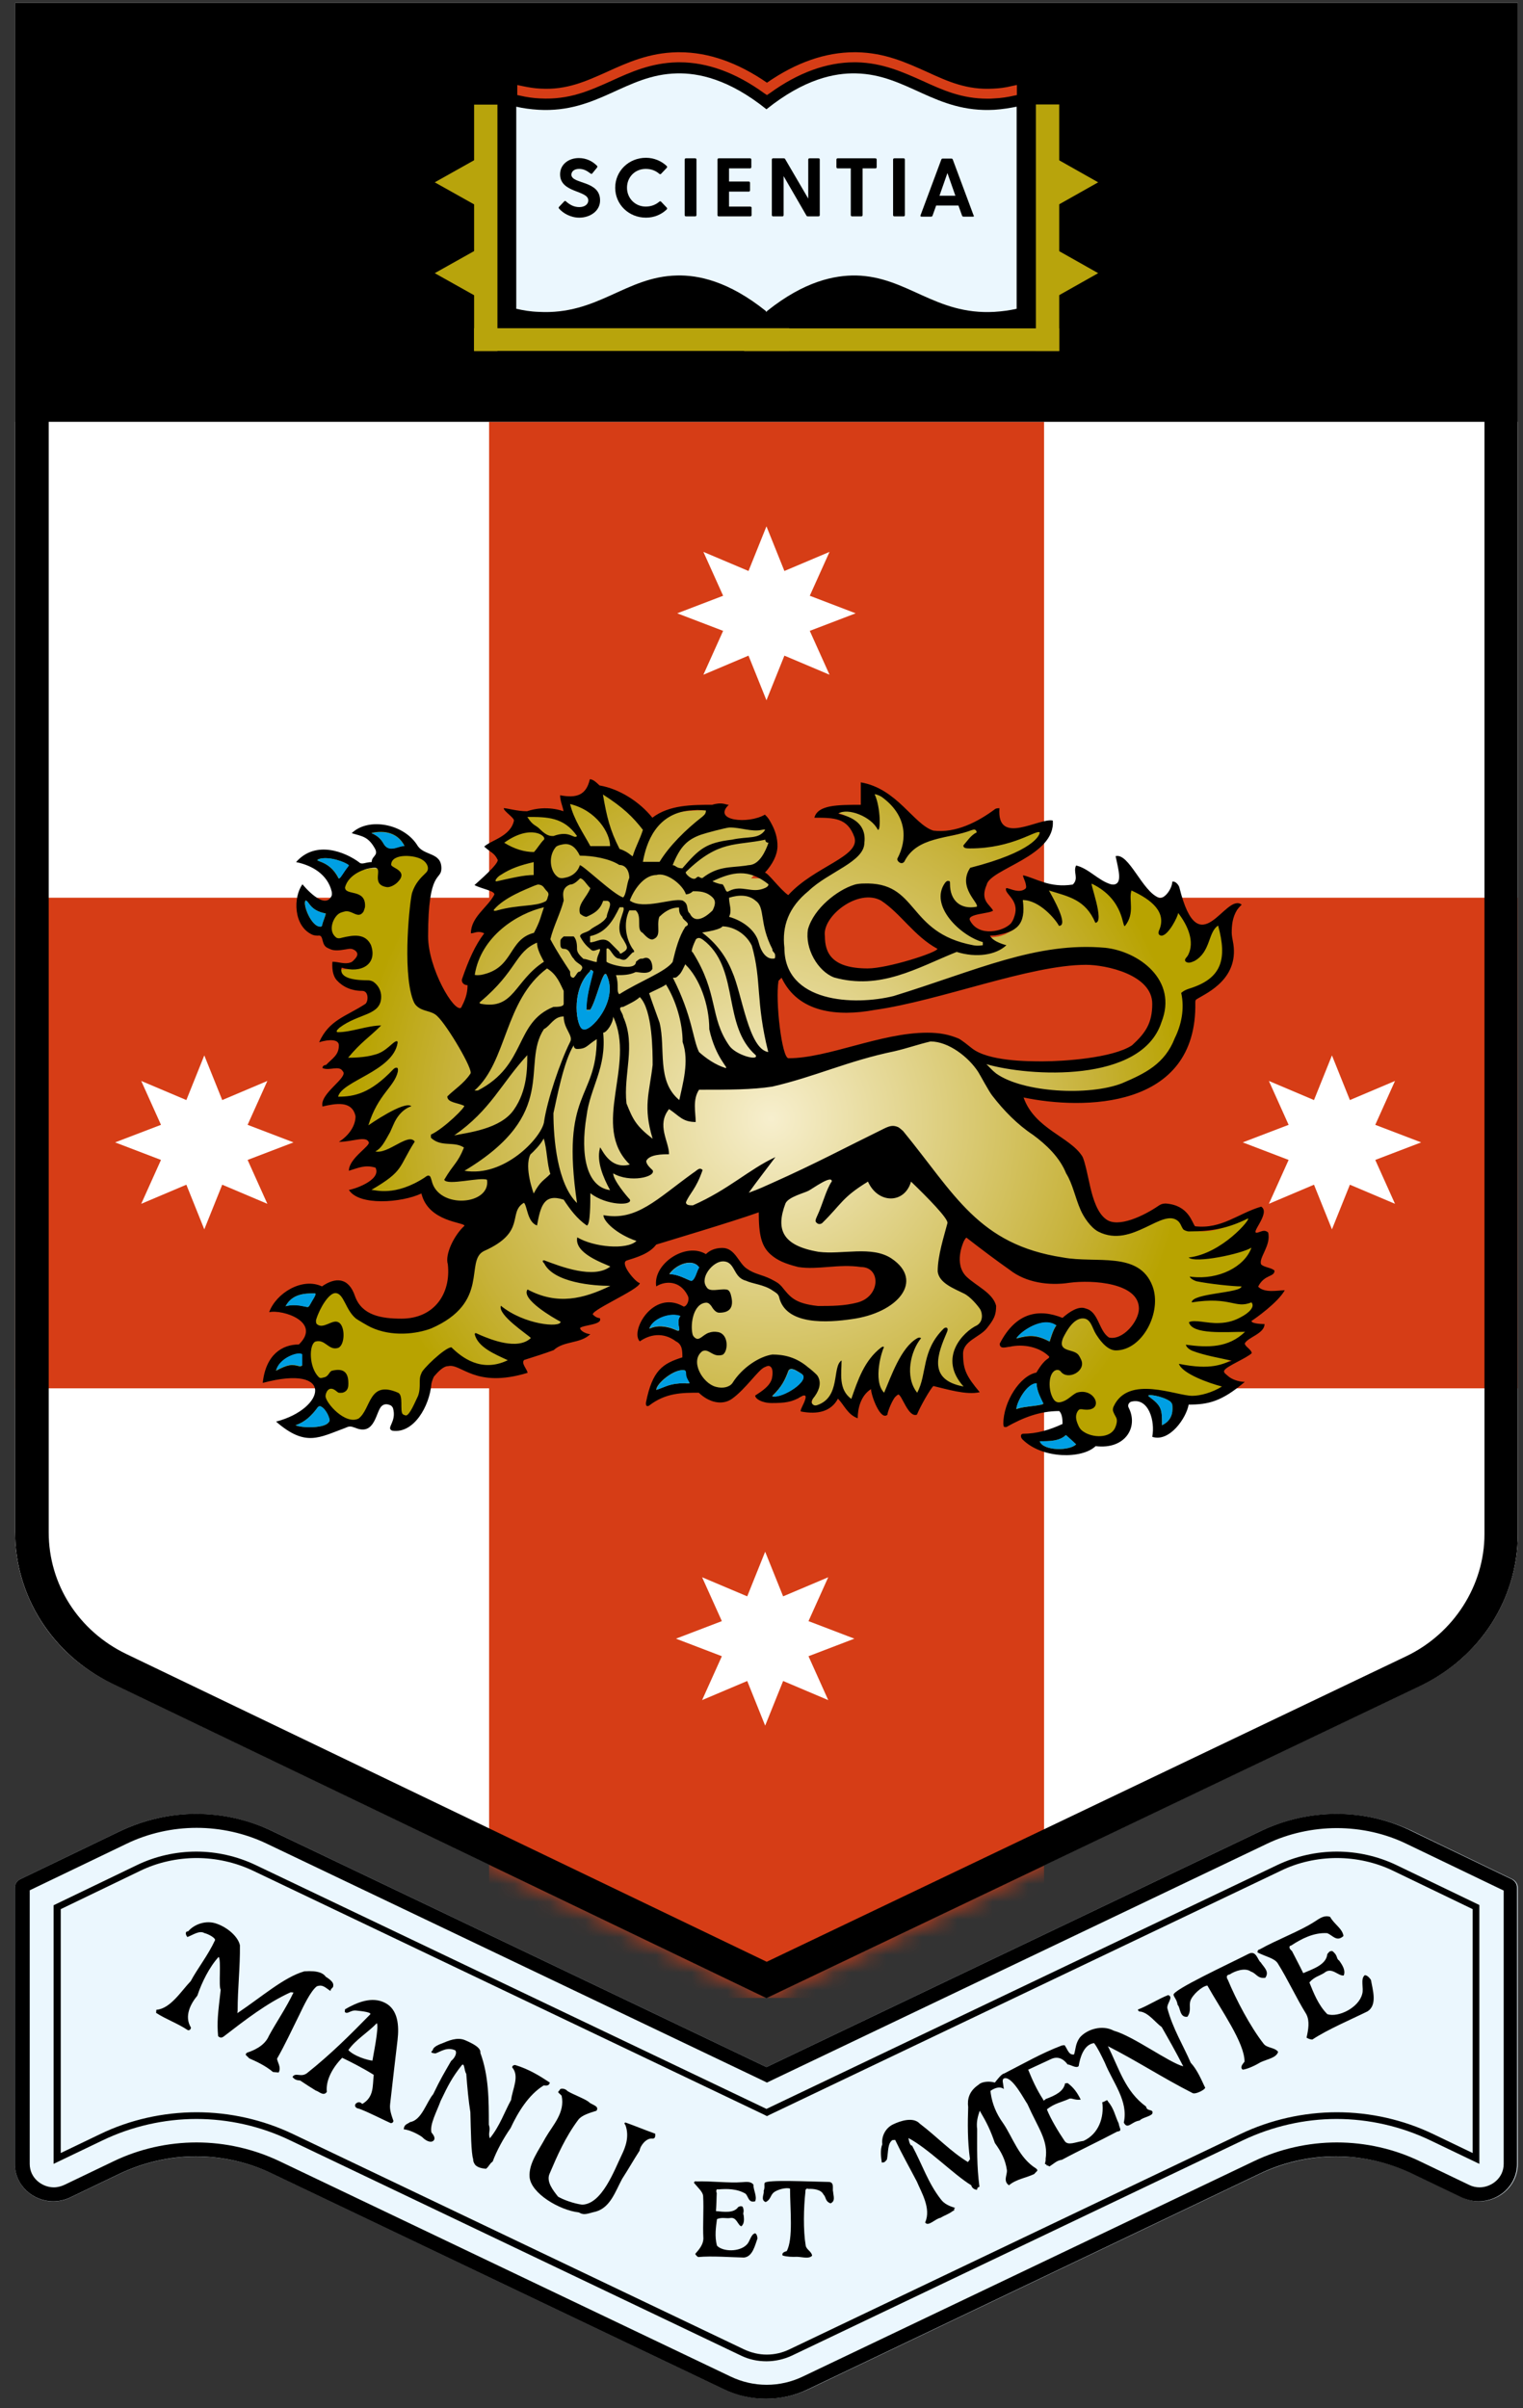 <?xml version="1.0" encoding="UTF-8"?>
<svg width="86px" height="136px" viewBox="0 0 86 136" version="1.1" xmlns="http://www.w3.org/2000/svg" xmlns:xlink="http://www.w3.org/1999/xlink">
    <rect x="0" y="0" width="86" height="136" fill="#333333" stroke="none"/>
    <title>logo</title>
    <defs>
        <path d="M0.302,86.634 L0.302,0.281 L85.154,0.281 L85.154,86.751 C85.154,90.38 83.027,93.703 79.683,95.291 L42.728,112.941 L5.744,95.16 C2.415,93.571 0.302,90.263 0.302,86.634 Z" id="path-1"></path>
        <radialGradient cx="49.992%" cy="49.947%" fx="49.992%" fy="49.947%" r="64.589%" gradientTransform="translate(0.5,0.499),scale(0.662,1),translate(-0.5,-0.499)" id="radialGradient-3">
            <stop stop-color="#F7EFCE" offset="0%"></stop>
            <stop stop-color="#C7B23A" offset="75.06%"></stop>
            <stop stop-color="#B8A300" offset="96.93%"></stop>
        </radialGradient>
        <radialGradient cx="50.2%" cy="49.851%" fx="50.2%" fy="49.851%" r="1.807%" gradientTransform="translate(0.502,0.499),scale(1,0.993),translate(-0.502,-0.499)" id="radialGradient-4">
            <stop stop-color="#F7EFCE" offset="0%"></stop>
            <stop stop-color="#C7B23A" offset="75.06%"></stop>
            <stop stop-color="#B8A300" offset="96.93%"></stop>
        </radialGradient>
    </defs>
    <g id="Flags" stroke="none" stroke-width="1" fill="none" fill-rule="evenodd">
        <g id="flag-/-unsw-/-portrait" transform="translate(-48, -69)">
            <g id="Group" transform="translate(17, 62)">
                <g id="Group" transform="translate(30.565, 6.885)">
                    <path d="M1.288,86.634 L1.288,0.281 L86.141,0.281 L86.141,86.751 C86.141,90.38 84.013,93.703 80.669,95.291 L43.715,112.941 L6.731,95.16 C3.402,93.571 1.288,90.263 1.288,86.634 Z" id="Path" fill="#FFFFFF"></path>
                    <g id="Path" transform="translate(0.987, 0)">
                        <mask id="mask-2" fill="white">
                            <use xlink:href="#path-1"></use>
                        </mask>
                        <use id="Mask" fill="#FFFFFF" xlink:href="#path-1"></use>
                        <polygon fill="#D63D16" mask="url(#mask-2)" points="27.066 23.935 27.066 50.81 0.302 50.81 0.302 78.516 27.066 78.516 27.066 112.941 42.728 112.941 58.404 112.941 58.404 78.516 85.169 78.516 85.169 50.81 58.404 50.81 58.404 23.935"></polygon>
                    </g>
                    <g transform="translate(0, 102.491)">
                        <path d="M71.608,1.035 L43.715,14.356 L15.821,1.035 C13.1,-0.262 9.901,-0.262 7.18,1.049 L1.578,3.746 C1.39,3.833 1.274,4.023 1.274,4.227 L1.274,19.821 C1.274,21.395 2.967,22.415 4.415,21.716 L7.18,20.389 C9.901,19.078 13.1,19.078 15.821,20.375 L41.312,32.544 C42.817,33.259 44.583,33.259 46.103,32.544 L71.594,20.375 C74.315,19.078 77.514,19.078 80.235,20.389 L83,21.716 C84.447,22.415 86.141,21.381 86.141,19.821 L86.141,4.227 C86.141,4.023 86.025,3.848 85.837,3.746 L80.235,1.049 C77.528,-0.262 74.329,-0.262 71.608,1.035 Z" id="Path" fill="#EBF7FE"></path>
                        <path d="M75.922,0.86 C77.297,0.86 78.672,1.166 79.888,1.763 L85.345,4.387 L85.345,19.821 C85.345,20.637 84.636,21.147 83.984,21.147 C83.782,21.147 83.579,21.104 83.376,21.002 L80.612,19.675 C79.164,18.976 77.543,18.611 75.922,18.611 C74.315,18.611 72.694,18.976 71.261,19.661 L45.77,31.83 C45.133,32.136 44.438,32.297 43.729,32.297 C43.02,32.297 42.325,32.136 41.688,31.83 L16.198,19.661 C14.75,18.976 13.143,18.611 11.537,18.611 C9.915,18.611 8.294,18.976 6.847,19.675 L4.082,21.002 C3.894,21.089 3.691,21.147 3.474,21.147 C2.823,21.147 2.113,20.637 2.113,19.821 L2.113,4.372 L7.57,1.749 C8.801,1.151 10.176,0.845 11.537,0.845 C12.897,0.845 14.272,1.151 15.488,1.734 L43.382,15.055 L43.744,15.23 L44.105,15.055 L71.999,1.734 C73.186,1.166 74.561,0.86 75.922,0.86 L75.922,0.86 Z M75.922,0.058 C74.445,0.058 72.969,0.379 71.608,1.035 L43.715,14.356 L15.821,1.035 C14.461,0.379 12.984,0.058 11.508,0.058 C10.031,0.058 8.54,0.394 7.18,1.049 L1.578,3.746 C1.39,3.833 1.274,4.023 1.274,4.227 L1.274,19.821 C1.274,21.045 2.302,21.934 3.445,21.934 C3.764,21.934 4.096,21.861 4.4,21.716 L7.165,20.389 C8.526,19.734 10.017,19.398 11.493,19.398 C12.97,19.398 14.446,19.719 15.807,20.375 L41.297,32.544 C42.05,32.909 42.875,33.084 43.686,33.084 C44.511,33.084 45.321,32.909 46.074,32.544 L71.565,20.375 C72.925,19.719 74.402,19.398 75.878,19.398 C77.355,19.398 78.846,19.734 80.206,20.389 L82.971,21.716 C83.289,21.861 83.608,21.934 83.926,21.934 C85.07,21.934 86.098,21.045 86.098,19.821 L86.098,4.227 C86.098,4.023 85.982,3.848 85.794,3.746 L80.192,1.049 C78.889,0.394 77.398,0.058 75.922,0.058 L75.922,0.058 Z" id="Shape" fill="#000000" fill-rule="nonzero"></path>
                    </g>
                    <path d="M75.922,105.041 C77.022,105.041 78.136,105.289 79.121,105.77 L83.593,107.927 L83.593,121.7 L81.379,120.636 C79.685,119.82 77.803,119.397 75.922,119.397 C74.054,119.397 72.173,119.82 70.493,120.621 L45.003,132.791 C44.612,132.98 44.178,133.082 43.729,133.082 C43.295,133.082 42.861,132.98 42.455,132.791 L16.965,120.621 C15.286,119.82 13.404,119.397 11.537,119.397 C9.655,119.397 7.759,119.82 6.08,120.636 L3.865,121.7 L3.865,107.927 L8.338,105.77 C9.322,105.289 10.437,105.041 11.537,105.041 C12.637,105.041 13.737,105.289 14.721,105.756 L43.57,119.528 L43.744,119.616 L43.917,119.528 L72.766,105.756 C73.721,105.289 74.822,105.041 75.922,105.041 L75.922,105.041 Z M75.922,104.677 C74.764,104.677 73.606,104.939 72.563,105.435 L43.715,119.208 L14.866,105.435 C13.824,104.939 12.666,104.677 11.522,104.677 C10.364,104.677 9.192,104.939 8.149,105.449 L3.46,107.708 L3.46,122.312 L6.224,120.986 C7.86,120.199 9.698,119.776 11.522,119.776 C13.332,119.776 15.155,120.184 16.791,120.971 L42.282,133.141 C42.73,133.359 43.222,133.461 43.715,133.461 C44.207,133.461 44.713,133.345 45.148,133.141 L70.638,120.971 C72.274,120.199 74.083,119.776 75.907,119.776 C77.731,119.776 79.569,120.199 81.205,120.986 L83.97,122.312 L83.97,107.694 L79.28,105.435 C78.238,104.939 77.08,104.677 75.922,104.677 L75.922,104.677 Z" id="Shape" fill="#000000" fill-rule="nonzero"></path>
                    <rect id="Rectangle" fill="#000000" x="1.288" y="0.281" width="84.853" height="23.654"></rect>
                    <g transform="translate(14.475, 44.121)">
                        <g>
                            <g id="Gold_Fill_1_" transform="translate(0, 0.073)">
                                <path d="M8.902,36.217 C8.917,36.203 8.931,36.203 8.946,36.188 L9.047,36.101 C9.061,36.086 9.076,36.071 9.09,36.057 L9.177,35.955 C9.25,35.867 9.322,35.78 9.394,35.678 L9.525,35.474 L9.843,35.605 L9.554,35.416 L9.64,35.255 L9.973,35.357 L9.669,35.197 L9.742,35.037 L10.089,35.109 L9.771,34.993 L9.959,34.293 C9.973,34.206 9.973,34.148 9.988,34.075 C10.002,33.944 10.104,33.608 10.234,33.463 C10.277,33.404 10.335,33.346 10.393,33.288 L10.596,33.098 C10.596,33.098 10.625,33.084 10.639,33.055 L10.827,32.923 L10.827,32.923 C10.856,32.909 10.885,32.894 10.929,32.865 L10.958,32.85 C10.972,32.85 10.987,32.836 11.001,32.836 L11.059,32.821 C11.073,32.821 11.102,32.807 11.117,32.807 L11.16,32.807 C11.189,32.807 11.218,32.792 11.247,32.792 C11.58,32.719 11.898,32.865 12.26,33.025 C12.666,33.215 13.187,33.463 13.997,33.463 C14.403,33.463 14.837,33.404 15.315,33.288 C15.213,33.069 15.097,32.748 15.387,32.515 L15.445,32.472 L15.807,32.355 C16.227,32.224 16.675,32.078 17.095,31.918 C17.442,31.626 17.848,31.539 18.224,31.437 C18.369,31.408 18.499,31.378 18.615,31.335 C18.514,31.233 18.441,31.102 18.441,30.956 L18.441,30.81 L18.543,30.708 C18.687,30.577 18.904,30.519 19.179,30.475 C19.208,30.475 19.237,30.46 19.281,30.446 C19.208,30.373 19.165,30.285 19.165,30.183 C19.15,29.863 19.469,29.673 20.569,29.076 C20.887,28.901 21.38,28.639 21.655,28.449 C21.336,28.158 21.061,27.706 21.003,27.443 C20.931,27.108 21.105,26.904 21.278,26.817 L21.438,26.758 C21.915,26.613 22.523,26.423 22.827,26.015 L22.9,25.928 L23.001,25.899 C23.146,25.855 23.493,25.753 23.956,25.607 C25.346,25.184 27.662,24.485 28.776,24.091 L29.24,23.931 L29.24,24.616 L28.979,24.66 L28.979,24.674 L29.225,24.674 L29.254,25.17 C29.254,25.214 29.254,25.257 29.269,25.286 L29.283,25.461 C29.298,25.52 29.298,25.563 29.312,25.592 L29.312,25.622 C29.384,25.971 29.486,26.219 29.674,26.409 L29.833,26.569 C30.152,26.831 30.528,27.006 31.194,27.152 C31.367,27.181 31.57,27.196 31.816,27.196 C32.12,27.196 32.439,27.166 32.757,27.152 C33.379,27.108 34.089,27.064 34.682,27.152 C35.276,27.166 35.724,27.545 35.811,28.128 C35.898,28.77 35.507,29.557 34.581,29.819 C33.785,30.038 32.989,30.038 32.236,30.038 L32.207,30.038 C30.875,29.906 30.499,29.513 30.007,28.915 L29.891,28.784 C29.775,28.668 29.761,28.653 29.428,28.478 C29.225,28.376 29.051,28.318 28.849,28.245 C28.588,28.158 28.313,28.056 28.009,27.866 C27.922,27.808 27.836,27.735 27.749,27.633 C27.676,27.545 27.604,27.458 27.546,27.371 L27.503,27.298 C27.271,26.962 27.112,26.758 26.851,26.758 C26.562,26.758 26.345,26.846 26.171,27.006 L25.968,27.196 L25.737,27.05 C25.216,26.729 24.318,26.977 23.811,27.56 C23.667,27.72 23.565,27.895 23.507,28.056 C23.551,28.041 23.58,28.041 23.623,28.041 C23.696,28.026 23.739,28.026 23.783,28.026 L23.826,28.026 C23.869,28.026 23.898,28.026 23.942,28.026 L24.115,28.056 C24.159,28.07 24.217,28.07 24.26,28.085 L24.275,28.085 L24.275,28.085 C24.318,28.099 24.376,28.114 24.419,28.143 L24.448,28.158 C24.492,28.172 24.535,28.201 24.579,28.23 C24.637,28.26 24.665,28.289 24.709,28.318 L24.752,28.362 C24.781,28.391 24.825,28.42 24.868,28.464 L24.883,28.478 C24.912,28.507 24.955,28.551 24.984,28.595 L25.071,28.682 L25.071,28.711 C25.085,28.726 25.085,28.741 25.1,28.755 L25.129,28.784 C25.158,28.828 25.187,28.886 25.216,28.945 L25.23,28.988 C25.273,29.105 25.317,29.236 25.273,29.484 C25.23,29.688 25.042,30.081 24.68,30.081 C24.579,30.081 24.492,30.052 24.419,29.994 C24.231,29.892 24.029,29.834 23.84,29.834 C23.232,29.834 22.726,30.373 22.509,30.868 C22.465,30.985 22.422,31.102 22.422,31.189 C23.088,30.898 23.811,30.97 24.434,31.408 C24.955,31.685 24.955,32.209 24.955,32.603 L24.955,32.85 L24.608,32.909 C23.681,33.2 23.218,33.463 22.9,34.731 C23.768,34.25 24.651,34.25 25.433,34.25 L25.577,34.25 L25.679,34.352 C26.142,34.803 26.721,34.935 27.112,34.672 C27.488,34.395 27.893,33.958 28.212,33.594 C28.603,33.157 28.805,32.923 29.037,32.836 L29.08,32.821 C29.153,32.792 29.269,32.734 29.399,32.734 C29.515,32.734 29.717,32.778 29.877,33.025 C30.05,33.331 29.949,33.769 29.92,33.9 C29.804,34.293 29.515,34.57 29.196,34.803 C29.283,34.833 29.413,34.862 29.573,34.862 C30.079,34.862 30.398,34.847 30.716,34.716 C30.774,34.701 30.817,34.672 30.846,34.658 C30.933,34.614 30.991,34.585 31.063,34.541 C31.179,34.468 31.295,34.439 31.411,34.439 L31.527,34.454 C31.628,34.468 31.715,34.541 31.773,34.629 C31.845,34.745 31.86,34.891 31.816,35.066 C31.802,35.168 31.744,35.299 31.686,35.416 C32.352,35.459 32.772,35.27 33.003,34.818 L33.235,34.395 L33.568,34.745 C33.698,34.876 33.814,35.037 33.915,35.168 C34.002,35.284 34.074,35.386 34.147,35.474 C34.233,35.037 34.465,34.483 35.001,34.148 L35.536,33.812 L35.536,34.425 C35.536,34.599 35.724,35.109 35.884,35.401 C35.97,35.182 36.086,34.935 36.188,34.76 C36.188,34.76 36.434,34.395 36.709,34.381 L36.709,34.381 C37.013,34.381 37.143,34.629 37.317,34.964 C37.375,35.08 37.49,35.284 37.592,35.43 C37.852,34.905 38.258,34.206 38.46,34.002 L38.59,33.871 L38.779,33.914 C38.909,33.944 39.054,33.987 39.198,34.016 C39.662,34.133 40.183,34.264 40.646,34.293 C40.183,33.667 40.038,33.229 40.038,32.413 C40.038,32.355 40.038,32.282 40.052,32.224 C40.067,32.165 40.081,32.122 40.096,32.078 C40.241,31.655 40.588,31.408 40.906,31.204 L41.008,31.131 C41.182,31.014 41.355,30.898 41.471,30.766 C41.833,30.315 41.905,30.154 41.92,29.746 C41.804,29.382 41.413,29.105 40.993,28.813 C40.776,28.653 40.545,28.493 40.342,28.318 C39.401,27.371 40.125,25.942 40.139,25.928 C40.197,25.811 40.255,25.709 40.371,25.622 L40.588,25.447 L40.805,25.622 C41.674,26.307 42.426,26.86 43.237,27.429 C43.845,27.91 44.67,28.158 45.582,28.158 C45.842,28.158 46.089,28.143 46.349,28.099 C46.639,28.056 46.972,28.041 47.304,28.041 C48.926,28.041 50.677,28.522 50.677,29.892 C50.677,30.723 49.736,31.889 48.81,31.889 C48.723,31.889 48.636,31.874 48.564,31.859 L48.506,31.845 L48.448,31.816 C48.115,31.597 47.941,31.233 47.797,30.912 C47.623,30.519 47.493,30.285 47.261,30.227 L47.203,30.213 C47.044,30.14 46.653,30.329 46.262,30.679 L46.103,30.825 L45.9,30.737 C44.641,30.227 43.686,30.548 42.962,31.728 C42.976,31.728 42.991,31.728 42.991,31.728 C43.208,31.685 43.411,31.655 43.628,31.655 C44.381,31.655 45.075,31.918 45.524,32.384 L45.625,32.486 L45.625,32.617 C45.625,32.85 45.466,32.967 45.394,33.011 C45.321,33.069 45.148,33.186 44.844,33.696 L44.771,33.827 L44.612,33.856 C43.975,33.973 43.179,35.022 43.049,36.115 C43.816,35.722 44.728,35.357 45.842,35.357 L45.987,35.357 L46.089,35.459 C46.32,35.707 46.32,36.173 46.32,36.407 L46.32,36.625 L46.118,36.713 C45.452,37.033 44.829,37.208 44.221,37.281 C44.713,37.645 45.408,37.849 46.146,37.849 C46.769,37.849 47.319,37.689 47.594,37.427 L47.71,37.31 L47.883,37.325 C48.593,37.412 49.128,37.208 49.389,36.786 C49.592,36.45 49.592,36.028 49.389,35.649 C49.302,35.488 49.302,35.284 49.403,35.124 C49.49,34.949 49.664,34.833 49.838,34.818 C49.895,34.803 49.982,34.789 50.069,34.789 C50.417,34.789 50.706,34.935 50.952,35.212 C51.271,35.59 51.444,36.232 51.415,36.844 C51.705,36.8 52.038,36.552 52.327,36.159 L52.356,36.13 C52.429,36.057 52.487,35.955 52.53,35.853 C52.646,35.62 52.718,35.43 52.747,35.27 L52.791,34.978 L53.08,34.978 C53.963,34.978 54.585,34.862 55.483,34.206 C55.309,34.133 55.164,34.046 55.049,33.929 L54.991,33.885 C54.889,33.798 54.6,33.55 54.803,33.2 L54.831,33.171 C54.962,32.996 55.251,32.836 55.7,32.588 C55.859,32.501 56.033,32.413 56.163,32.326 C56.047,32.209 55.903,32.063 55.903,31.859 L55.903,31.787 L55.932,31.714 C56.047,31.48 56.293,31.335 56.54,31.189 C56.612,31.145 56.684,31.102 56.757,31.058 C56.511,31 56.293,30.868 56.293,30.606 L56.293,30.46 L56.38,30.358 C56.438,30.285 56.554,30.198 56.757,30.023 C57.017,29.804 57.437,29.469 57.77,29.134 L57.77,29.134 C57.307,29.134 56.974,29.017 56.757,28.784 L56.597,28.609 L56.699,28.391 C56.887,28.026 57.119,27.851 57.321,27.735 C57.191,27.691 57.061,27.633 56.945,27.516 L56.901,27.473 L56.872,27.429 C56.713,27.123 56.858,26.817 57.017,26.482 C57.119,26.248 57.249,25.986 57.249,25.738 C57.249,25.738 57.234,25.738 57.234,25.738 C57.191,25.753 57.147,25.767 57.104,25.782 C56.844,25.855 56.655,25.797 56.554,25.622 C56.424,25.403 56.54,25.184 56.713,24.893 C56.771,24.791 56.887,24.587 56.945,24.427 C56.655,24.529 56.38,24.674 56.091,24.805 C55.41,25.126 54.716,25.461 53.818,25.461 C53.688,25.461 53.543,25.447 53.398,25.432 L53.268,25.418 L53.138,25.272 C53.094,25.228 53.066,25.141 53.008,25.053 C52.848,24.718 52.602,24.222 51.763,24.164 C51.69,24.164 51.633,24.193 51.56,24.237 C50.851,24.718 49.823,25.243 49.013,25.243 C48.781,25.243 48.578,25.199 48.39,25.112 L48.289,25.068 C48.245,25.039 48.216,25.024 48.187,24.995 C48.158,24.966 48.115,24.937 48.086,24.907 C47.579,24.456 47.333,23.669 47.16,22.955 C47.145,22.867 47.116,22.75 47.087,22.605 C47.015,22.27 46.841,21.468 46.754,21.322 C46.508,20.929 46.045,20.608 45.539,20.273 C44.771,19.748 43.903,19.165 43.469,18.116 L43.454,18.072 C43.44,18.028 43.425,17.985 43.396,17.926 L43.194,17.358 L46.175,17.781 L46.668,17.795 L48.737,17.62 L50.04,17.256 L51.184,16.658 L51.864,16.075 L52.472,15.259 L52.515,15.172 C52.53,15.143 52.544,15.114 52.559,15.084 L52.588,15.012 C52.617,14.968 52.631,14.939 52.631,14.91 L52.776,14.531 C52.791,14.501 52.805,14.458 52.805,14.429 C52.819,14.385 52.834,14.356 52.834,14.327 L52.892,14.122 C52.906,14.079 52.906,14.05 52.921,14.02 L53.051,13.073 L53.066,12.548 L53.066,12.461 C53.051,12.257 53.123,12.097 53.297,11.98 L53.297,11.98 L53.543,11.834 C53.63,11.776 53.746,11.718 53.862,11.645 L54.093,11.499 C54.151,11.455 54.224,11.412 54.296,11.353 C54.339,11.31 54.368,11.295 54.397,11.281 L54.528,11.164 C54.556,11.135 54.585,11.106 54.614,11.076 C54.658,11.033 54.701,10.989 54.73,10.96 L54.759,10.931 C54.774,10.916 54.803,10.887 54.817,10.858 L55.121,11.018 L54.831,10.829 C54.846,10.8 54.875,10.785 54.889,10.756 L55.208,10.902 L54.918,10.727 C54.933,10.698 54.962,10.668 54.976,10.639 L55.295,10.77 L54.991,10.61 C55.034,10.523 55.078,10.45 55.107,10.348 L55.107,10.319 C55.121,10.275 55.135,10.246 55.15,10.202 L55.164,10.158 C55.179,10.115 55.179,10.1 55.193,10.071 L55.208,10.013 C55.222,9.969 55.222,9.925 55.237,9.881 C55.251,9.794 55.251,9.75 55.251,9.692 L55.251,9.663 C55.251,9.619 55.251,9.575 55.251,9.532 L55.251,9.473 C55.251,9.43 55.251,9.386 55.237,9.342 L55.237,9.298 C55.222,9.226 55.222,9.182 55.208,9.124 L55.193,9.036 C55.179,8.963 55.121,8.715 55.135,8.526 L55.135,8.511 C55.135,8.468 55.135,8.424 55.135,8.366 L55.135,8.322 C55.135,8.293 55.135,8.234 55.135,8.191 C55.135,8.118 55.15,8.074 55.15,8.016 L55.15,7.987 C55.164,7.928 55.164,7.87 55.179,7.826 L55.179,7.797 C55.193,7.739 55.208,7.681 55.222,7.622 C55.222,7.608 55.237,7.593 55.237,7.579 C55.193,7.608 55.164,7.637 55.135,7.666 C54.745,8.016 54.31,8.409 53.789,8.409 C53.109,8.409 52.617,7.768 52.24,6.325 C52.052,6.646 51.748,6.908 51.43,6.908 L51.372,6.908 C51.343,6.908 51.314,6.894 51.285,6.894 L51.242,6.879 C50.706,6.675 50.286,6.063 49.867,5.48 C49.736,5.305 49.577,5.072 49.418,4.882 L49.461,5.188 C49.461,5.218 49.461,5.232 49.461,5.261 L49.461,5.32 L49.461,5.465 C49.461,5.48 49.461,5.509 49.447,5.538 C49.447,5.553 49.447,5.582 49.432,5.611 C49.432,5.626 49.432,5.64 49.418,5.669 C49.418,5.699 49.403,5.728 49.389,5.742 C49.389,5.757 49.374,5.786 49.36,5.801 C49.345,5.815 49.331,5.844 49.316,5.859 L49.273,5.917 C49.259,5.946 49.23,5.961 49.201,5.99 L49.215,6.077 C49.201,6.092 49.172,6.107 49.143,6.121 L49.07,6.15 C49.056,6.15 49.027,6.165 48.984,6.18 C48.955,6.18 48.94,6.194 48.911,6.194 C48.897,6.194 48.868,6.194 48.839,6.194 C48.752,6.194 48.694,6.194 48.636,6.18 L48.549,6.15 C48.535,6.15 48.506,6.136 48.477,6.121 L47.797,5.757 L47.695,5.699 L47.855,5.392 L47.652,5.669 L47.131,5.32 L47.261,4.999 L47.087,5.29 L47.044,5.276 C47.073,5.495 47.087,5.815 46.783,6.107 L46.697,6.18 L46.581,6.194 C46.378,6.223 46.161,6.238 45.958,6.238 C45.235,6.238 44.699,6.034 44.236,5.859 L44.25,5.946 C44.25,6.107 44.192,6.252 44.091,6.354 L44.062,6.384 C43.888,6.515 43.671,6.573 43.454,6.558 C43.628,6.835 43.773,7.214 43.599,7.739 L43.584,7.797 C43.555,7.885 43.526,7.958 43.483,8.03 C43.469,8.045 43.469,8.074 43.454,8.089 L43.425,8.147 C43.425,8.162 43.396,8.191 43.382,8.22 L43.338,8.278 L43.338,8.278 C43.338,8.278 43.324,8.293 43.309,8.307 L43.28,8.337 L43.034,8.103 L43.034,8.103 L43.251,8.366 C43.208,8.409 43.179,8.424 43.165,8.439 L42.716,8.686 L42.47,8.774 C42.455,8.774 42.426,8.788 42.397,8.788 L42.354,8.803 C42.34,8.803 42.311,8.817 42.267,8.817 L42.253,8.817 C42.224,8.817 42.195,8.832 42.166,8.832 C42.108,8.832 42.079,8.847 42.05,8.847 L41.862,8.861 L41.442,8.817 C41.413,8.817 41.384,8.803 41.355,8.788 C41.297,8.774 41.254,8.759 41.225,8.745 L41.08,8.686 C41.051,8.672 41.022,8.657 41.008,8.643 L40.964,8.599 C40.95,8.584 40.921,8.57 40.892,8.555 C40.878,8.541 40.863,8.541 40.849,8.526 C40.82,8.511 40.805,8.497 40.791,8.482 L40.66,8.366 C40.646,8.351 40.617,8.322 40.603,8.307 L40.574,8.264 C40.559,8.249 40.545,8.22 40.53,8.205 C40.501,8.176 40.501,8.162 40.487,8.147 C40.472,8.118 40.443,8.089 40.429,8.045 C40.356,7.914 40.356,7.754 40.414,7.622 C40.559,7.316 40.979,7.243 41.428,7.156 C41.442,7.156 41.442,7.156 41.442,7.156 C41.239,6.894 41.037,6.471 41.326,5.771 C41.457,5.29 42.064,4.955 42.832,4.547 C43.787,4.023 44.873,3.44 45.032,2.594 C44.873,2.623 44.67,2.696 44.467,2.755 C44.048,2.871 43.584,3.017 43.179,3.017 C42.817,3.017 42.542,2.915 42.34,2.696 C42.195,2.536 42.093,2.332 42.05,2.07 C40.82,2.915 39.662,3.279 38.605,3.133 L38.547,3.119 C38.026,2.944 37.592,2.521 37.071,2.026 C36.477,1.443 35.811,0.787 34.899,0.51 L34.899,1.676 L34.552,1.676 C33.915,1.676 33.307,1.676 32.887,1.763 C33.611,1.836 34.19,2.113 34.523,3.046 C34.812,3.935 33.915,4.474 32.858,5.086 C32.135,5.509 31.31,5.99 30.716,6.66 L30.513,6.894 L30.253,6.719 C29.992,6.529 29.703,6.209 29.442,5.932 C29.312,5.786 29.138,5.597 29.051,5.524 L28.371,5.524 L28.878,4.97 C29.269,4.533 29.486,4.095 29.5,3.702 C29.515,3.221 29.312,2.784 29.225,2.623 C29.153,2.492 29.109,2.405 29.051,2.332 C28.704,2.478 28.27,2.551 27.85,2.551 C27.17,2.551 26.706,2.346 26.562,1.997 C26.518,1.895 26.489,1.763 26.533,1.603 C26.46,1.618 26.374,1.632 26.272,1.661 L26.156,1.676 C25.071,1.676 23.84,1.676 23.001,2.332 L22.726,2.551 L22.509,2.274 C21.814,1.399 20.728,0.743 19.744,0.583 L19.628,0.568 L19.556,0.496 C19.527,0.466 19.498,0.437 19.454,0.408 C19.194,0.991 18.716,1.253 17.978,1.21 C17.992,1.253 18.007,1.283 18.007,1.326 C18.05,1.472 18.094,1.603 18.094,1.72 L18.094,2.23 L17.616,2.04 C17.616,2.04 17.254,1.895 16.719,1.895 C16.4,1.895 16.096,1.938 15.807,2.04 L15.749,2.055 L15.691,2.055 C15.532,2.055 15.373,2.04 15.228,2.026 C15.271,2.099 15.286,2.172 15.286,2.244 L15.286,2.303 C15.126,3.09 14.432,3.44 13.925,3.702 C13.896,3.716 13.867,3.731 13.838,3.746 C13.997,3.862 14.157,3.993 14.301,4.285 C14.49,4.605 14.2,4.97 13.332,5.771 C13.346,5.771 13.346,5.771 13.36,5.786 C13.505,5.83 13.65,5.888 13.766,5.932 C14.258,6.165 14.171,6.486 14.128,6.573 C13.954,6.908 13.722,7.171 13.505,7.418 C13.274,7.681 13.056,7.928 12.926,8.205 C13.071,8.205 13.23,8.234 13.389,8.322 L13.766,8.497 L13.52,8.817 C13.476,8.876 13.447,8.934 13.404,8.978 C13.013,9.546 12.695,10.231 12.347,11.208 L12.637,11.251 L12.651,11.543 C12.651,12.126 12.463,12.548 12.26,12.957 L12.231,13.015 L12.188,13.059 C12.101,13.131 11.985,13.175 11.87,13.175 C11.319,13.175 10.769,12.199 10.48,11.601 C10.263,11.135 9.742,9.954 9.742,8.803 C9.742,6.019 10.147,5.524 10.408,5.188 C10.494,5.086 10.509,5.072 10.509,4.97 C10.509,4.664 10.393,4.591 10.017,4.445 C9.771,4.343 9.452,4.212 9.235,3.906 C8.844,3.25 8.019,2.813 7.18,2.813 C6.977,2.813 6.789,2.842 6.615,2.886 C6.89,3.017 7.165,3.25 7.426,3.731 C7.628,4.154 7.411,4.401 7.31,4.518 C7.252,4.591 7.252,4.591 7.252,4.62 L7.252,4.955 L6.948,4.955 C6.847,4.955 6.774,4.97 6.687,4.999 C6.47,5.057 6.195,5.057 6.007,4.882 C5.587,4.576 4.907,4.256 4.241,4.256 C3.908,4.256 3.619,4.343 3.358,4.503 L3.286,4.795 L3.416,4.474 L3.677,4.591 C3.706,4.605 3.735,4.62 3.764,4.635 C3.807,4.649 3.836,4.664 3.85,4.678 L3.908,4.722 C3.952,4.751 3.981,4.766 4.01,4.78 L4.241,4.955 C4.27,4.984 4.299,4.999 4.328,5.028 L4.4,5.086 C4.429,5.116 4.458,5.145 4.487,5.174 C4.502,5.188 4.531,5.218 4.545,5.247 C4.574,5.276 4.589,5.305 4.618,5.334 L4.675,5.407 C4.704,5.436 4.719,5.465 4.733,5.495 C4.762,5.538 4.777,5.553 4.791,5.582 C4.806,5.611 4.835,5.655 4.849,5.684 C4.864,5.713 4.878,5.742 4.893,5.771 C4.907,5.786 4.922,5.83 4.936,5.859 L4.979,5.961 C4.994,6.005 5.008,6.048 5.023,6.077 L5.066,6.267 C5.081,6.34 5.095,6.471 5.052,6.602 L5.037,6.646 C5.023,6.66 5.023,6.69 5.008,6.704 C4.994,6.733 4.979,6.748 4.965,6.777 C4.95,6.806 4.936,6.821 4.922,6.835 C4.922,6.835 4.907,6.864 4.878,6.879 L4.835,6.923 C4.82,6.937 4.806,6.952 4.791,6.967 L4.69,7.039 C4.675,7.054 4.661,7.054 4.632,7.069 C4.603,7.083 4.589,7.083 4.56,7.098 L4.502,7.112 C4.487,7.112 4.458,7.127 4.444,7.127 L4.328,7.141 L4.154,7.127 C4.14,7.127 4.111,7.127 4.096,7.112 C4.082,7.112 4.067,7.112 4.053,7.098 L3.937,7.054 C3.937,7.054 3.908,7.039 3.894,7.039 L3.619,6.894 L3.792,6.602 L3.59,6.879 L3.503,6.821 C3.488,6.806 3.474,6.792 3.46,6.792 L3.315,6.675 L3.517,6.398 L3.286,6.646 L3.242,6.617 L3.46,6.34 L3.213,6.588 L3.17,6.544 L3.387,6.282 L3.127,6.515 L3.098,6.486 C3.069,6.573 3.054,6.675 3.04,6.777 L3.025,6.908 C2.982,7.491 3.141,8.191 3.735,8.439 C3.735,8.439 3.807,8.439 3.836,8.439 C3.865,8.439 3.908,8.439 3.937,8.439 C4.357,8.439 4.444,8.803 4.487,8.963 C4.502,9.051 4.531,9.138 4.574,9.167 C4.603,9.182 4.618,9.196 4.632,9.196 L4.69,9.226 C4.704,9.24 4.733,9.24 4.762,9.255 C4.791,9.255 4.806,9.269 4.835,9.269 C4.936,9.284 4.979,9.269 5.008,9.269 C5.052,9.269 5.081,9.269 5.11,9.269 L5.587,9.211 C5.645,9.211 5.674,9.196 5.703,9.196 C5.877,9.196 6.051,9.255 6.181,9.357 L6.21,9.386 L6.21,9.386 L6.224,9.4 C6.253,9.415 6.268,9.444 6.297,9.473 C6.34,9.517 6.355,9.546 6.369,9.575 L6.398,9.619 C6.412,9.648 6.427,9.677 6.427,9.706 L6.441,9.765 C6.441,9.794 6.441,9.823 6.441,9.867 L6.441,9.911 C6.441,9.94 6.427,9.969 6.427,9.998 L6.412,10.027 C6.398,10.056 6.398,10.071 6.383,10.1 L6.355,10.144 C6.34,10.158 6.326,10.202 6.297,10.231 L6.268,10.26 C6.253,10.275 6.239,10.304 6.21,10.319 C6.166,10.377 6.108,10.435 6.036,10.493 L5.949,10.552 C5.891,10.581 5.833,10.596 5.776,10.625 L5.631,10.654 C5.616,10.654 5.602,10.654 5.587,10.654 L5.457,10.668 L5.37,10.668 C5.341,10.668 5.312,10.668 5.283,10.668 L5.168,10.654 L5.211,10.319 L5.211,10.319 L5.139,10.654 L5.139,10.319 L5.095,10.654 L5.052,10.654 C5.066,10.814 5.11,10.989 5.211,11.106 C5.472,11.397 5.819,11.557 6.239,11.587 C6.297,11.587 6.34,11.601 6.383,11.601 C6.644,11.601 6.861,11.747 6.962,11.995 C7.093,12.301 7.02,12.709 6.803,12.913 L6.745,12.957 C6.441,13.161 6.166,13.306 5.891,13.452 C5.37,13.744 4.95,13.977 4.618,14.385 C5.197,14.385 5.399,14.72 5.399,15.012 C5.399,15.478 5.197,15.755 4.979,15.973 C5.225,15.988 5.414,16.09 5.544,16.265 C5.891,16.658 5.443,17.125 5.081,17.489 C4.936,17.635 4.733,17.839 4.603,18.014 C4.762,17.985 4.907,17.97 5.052,17.97 C5.747,17.97 6.195,18.32 6.326,18.947 L6.34,19.019 C6.34,19.355 6.224,19.69 6.022,19.996 C6.152,19.981 6.268,19.967 6.383,19.967 C6.76,19.967 6.934,20.127 7.02,20.273 C7.252,20.579 6.919,20.9 6.63,21.176 C6.514,21.278 6.383,21.41 6.253,21.555 C6.557,21.497 6.876,21.497 7.223,21.599 L7.368,21.643 L7.426,21.774 C7.556,22.036 7.542,22.313 7.368,22.576 C7.165,22.896 6.716,23.159 6.326,23.319 C6.615,23.435 7.006,23.494 7.469,23.494 C8.222,23.494 9.032,23.333 9.554,23.086 L9.944,22.896 L10.046,23.304 C10.277,24.295 11.276,24.558 11.87,24.718 C12.188,24.805 12.492,24.893 12.492,25.199 L12.492,25.345 L12.391,25.447 C11.87,25.928 11.421,26.89 11.551,27.269 L11.566,27.327 C11.681,28.318 11.406,29.251 10.827,29.892 C10.292,30.475 9.525,30.796 8.613,30.796 C7.484,30.796 6.137,30.621 5.66,29.309 C5.399,28.536 4.95,28.478 4.328,28.915 L4.154,29.032 L3.966,28.945 C3.792,28.857 3.604,28.828 3.416,28.828 C2.794,28.828 2.113,29.221 1.723,29.761 C2.374,29.848 3.242,30.183 3.503,30.796 C3.633,31.102 3.662,31.583 3.083,32.165 L2.982,32.268 L2.837,32.268 C2.012,32.268 1.448,32.748 1.23,33.652 C1.708,33.55 2.142,33.492 2.504,33.492 C3.821,33.492 4.053,34.133 4.096,34.41 C4.198,35.153 3.431,35.955 2.258,36.407 C2.707,36.727 3.112,36.873 3.488,36.873 C3.908,36.873 4.343,36.698 4.893,36.494 C5.023,36.436 5.168,36.392 5.312,36.334 C5.602,36.188 5.877,36.246 6.036,36.305 L6.137,36.334 C6.543,36.509 6.673,36.377 6.919,35.751 C7.02,35.488 7.107,35.27 7.281,35.139 C7.382,35.037 7.556,34.978 7.73,34.978 C7.903,34.978 8.048,35.037 8.135,35.08 C8.294,35.153 8.41,35.328 8.439,35.416 L8.453,35.459 C8.468,35.518 8.482,35.561 8.482,35.605 C8.497,35.678 8.497,35.736 8.497,35.78 C8.497,35.853 8.497,35.897 8.497,35.94 C8.497,35.999 8.482,36.042 8.482,36.086 L8.482,36.115 C8.482,36.159 8.468,36.188 8.453,36.217 C8.439,36.261 8.424,36.305 8.424,36.334 L8.41,36.377 C8.41,36.392 8.396,36.407 8.396,36.421 L8.381,36.465 L8.396,36.436 C8.396,36.436 8.396,36.45 8.381,36.45 L8.468,36.756 L8.424,36.421 L8.468,36.421 L8.584,36.742 L8.526,36.407 L8.656,36.727 L8.569,36.392 L8.714,36.334 L8.902,36.611 L8.743,36.305 L8.902,36.217 Z M32.743,7.375 C33.336,6.704 34.219,6.267 34.986,6.267 C35.305,6.267 35.609,6.34 35.869,6.486 C36.419,6.85 36.868,7.302 37.302,7.754 C37.823,8.293 38.373,8.847 39.054,9.211 L39.227,9.313 L39.227,9.517 C39.227,9.721 39.227,9.94 37.432,10.464 C37.042,10.581 35.724,10.96 34.928,10.96 C33.075,10.96 32.178,10.26 32.164,8.832 C32.135,8.366 32.323,7.856 32.743,7.375 Z M29.573,11.266 L29.587,11.164 L30.195,10.566 L30.412,11.018 C30.962,12.199 32.077,12.796 33.741,12.796 L33.741,12.796 C34.219,12.796 34.74,12.753 35.276,12.65 C36.868,12.432 38.721,11.922 40.516,11.426 C42.933,10.77 45.423,10.085 47.29,10.085 C48.564,10.085 51.372,10.727 51.372,12.621 C51.372,13.816 50.938,14.458 50.127,15.216 L50.084,15.245 C48.622,16.207 44.902,16.207 44.858,16.207 C43.975,16.207 41.645,16.207 40.631,15.39 C40.11,14.968 39.98,14.895 39.951,14.88 C39.445,14.676 38.967,14.589 38.33,14.589 C37.013,14.589 35.58,14.968 34.19,15.332 C32.858,15.682 31.614,16.017 30.484,16.017 C30.412,16.017 30.267,15.988 30.137,15.857 C29.674,15.318 29.413,12.272 29.573,11.266 Z" id="Shape" fill="url(#radialGradient-3)"></path>
                                <path d="M31.121,34.833 C31.121,34.847 31.121,34.862 31.121,34.876 L31.121,34.876 C31.136,34.862 31.165,34.862 31.179,34.847 L31.121,34.833 Z" id="Path" fill="url(#radialGradient-4)"></path>
                            </g>
                            <path d="M58.508,28.857 C58.117,28.857 57.365,29.032 57.003,28.653 C57.365,27.939 57.929,28.128 57.929,27.749 C57.755,27.575 57.365,27.575 57.176,27.4 C57.003,27.05 57.755,26.321 57.567,25.592 C57.365,25.418 57.205,25.534 57.003,25.592 C56.424,25.767 57.755,24.499 57.176,24.135 C55.874,24.514 54.947,25.418 53.442,25.243 C53.268,25.053 53.094,24.062 51.806,23.96 C51.734,23.96 51.575,23.946 51.372,24.091 C50.561,24.645 49.099,25.359 48.419,24.849 C47.927,24.499 47.681,23.698 47.522,23.013 C47.435,22.648 47.218,21.526 47.073,21.293 C46.378,20.185 44.381,19.748 43.758,17.97 C47.087,18.67 53.572,18.67 53.456,12.607 C53.456,12.49 53.471,12.446 53.587,12.388 C54.108,12.068 56.018,11.237 55.57,9.109 C55.555,9.036 55.512,8.817 55.512,8.672 C55.512,8.234 55.555,7.797 55.816,7.375 C55.932,7.214 56.076,7.083 56.076,7.083 C55.15,6.354 53.673,10.61 52.559,6.121 C52.544,6.019 52.356,5.728 52.154,5.786 C52.154,6.165 51.719,6.792 51.401,6.69 C50.46,6.34 49.707,4.139 48.955,4.343 C49.143,5.203 49.331,5.888 48.853,5.946 C48.824,5.946 48.766,5.946 48.694,5.932 C47.985,5.728 47.449,5.043 46.725,4.868 C46.537,5.247 46.899,5.597 46.537,5.946 C45.22,6.15 44.482,5.597 43.729,5.422 C43.729,5.582 43.874,5.742 43.903,6.048 C43.917,6.121 43.874,6.18 43.845,6.194 C43.512,6.442 43.049,6.194 42.832,6.15 C42.788,6.136 42.759,6.15 42.759,6.209 C42.745,6.515 43.526,6.85 43.251,7.71 C43.179,7.958 43.092,8.074 43.049,8.132 C42.629,8.599 41.225,8.934 40.733,7.972 C40.53,7.593 41.847,7.593 42.036,7.418 C41.862,7.069 41.283,6.864 41.674,5.961 C41.862,5.057 45.582,4.343 45.408,2.332 C44.656,2.157 42.224,3.804 42.397,1.632 C42.209,1.632 42.151,1.676 42.122,1.705 C41.196,2.39 39.937,3.061 38.663,2.9 C37.548,2.551 36.622,0.525 34.566,0.175 L34.566,1.443 C33.264,1.443 32.135,1.443 31.946,2.172 C33.061,2.172 33.814,2.172 34.205,3.265 C34.566,4.372 31.946,4.912 30.47,6.544 C29.992,6.209 29.326,5.276 29.153,5.276 C29.587,4.795 29.848,4.285 29.862,3.804 C29.877,3.323 29.717,2.871 29.544,2.551 C29.413,2.303 29.341,2.172 29.153,1.997 C28.212,2.551 26.171,2.346 27.112,1.443 C26.924,1.443 26.75,1.268 26.171,1.443 C25.056,1.443 23.739,1.443 22.798,2.172 C22.074,1.268 20.931,0.539 19.816,0.35 C19.628,0.175 19.454,0 19.266,0 C19.064,0.904 18.514,1.078 17.587,0.904 C17.587,1.253 17.775,1.632 17.775,1.807 C17.775,1.807 16.834,1.428 15.72,1.807 C15.155,1.807 14.605,1.632 14.403,1.632 C14.403,1.807 14.982,2.157 14.982,2.332 C14.794,3.235 13.679,3.44 13.303,3.804 C13.693,4.154 13.867,4.154 14.055,4.533 C14.186,4.737 12.941,5.801 12.753,5.975 C13.114,6.18 13.968,6.311 13.867,6.529 C13.476,7.258 12.55,7.783 12.55,8.701 C12.753,8.701 12.941,8.526 13.303,8.701 C12.781,9.386 12.42,10.217 12.072,11.222 C11.985,11.412 12.101,11.543 12.188,11.587 C12.275,11.63 12.362,11.63 12.362,11.63 C12.362,12.155 12.188,12.534 12,12.898 C11.609,13.204 10.133,10.683 10.133,8.861 C10.133,5.028 10.885,5.757 10.885,5.028 C10.885,4.125 9.944,4.329 9.554,3.775 C8.801,2.507 6.76,2.128 5.819,3.046 C6.398,3.221 6.76,3.221 7.151,3.95 C7.324,4.329 6.948,4.329 6.948,4.678 C6.586,4.678 6.398,4.853 6.224,4.678 C5.472,4.125 3.792,3.41 2.678,4.678 C3.561,4.853 4.458,5.363 4.69,6.34 C4.704,6.427 4.704,6.529 4.69,6.573 C4.285,7.477 3.04,5.932 3.04,5.932 C2.519,6.631 2.504,8.307 3.619,8.788 C3.677,8.817 3.865,8.832 3.894,8.832 C4.256,8.759 4.082,9.24 4.371,9.473 C4.415,9.517 4.661,9.619 4.719,9.634 C5.008,9.706 5.385,9.619 5.674,9.575 C5.819,9.561 5.92,9.604 6.022,9.677 C6.181,9.809 6.181,9.954 5.993,10.158 C5.949,10.202 5.862,10.319 5.747,10.348 C5.414,10.464 5.066,10.304 4.733,10.304 C4.733,10.304 4.646,10.989 4.979,11.353 C5.327,11.732 5.819,11.951 6.412,11.951 C6.774,11.951 6.774,12.505 6.601,12.68 C5.486,13.408 4.545,13.583 3.981,14.851 C4.545,14.676 5.095,14.676 5.095,15.026 C5.095,15.58 4.733,15.755 4.371,16.134 C4.371,16.134 4.169,16.134 4.169,16.309 C4.56,16.484 5.11,16.134 5.312,16.484 C5.674,16.833 3.995,17.737 4.169,18.48 C4.922,18.305 5.848,18.13 6.036,19.034 C6.036,19.559 5.674,20.113 5.095,20.477 C5.848,20.477 6.601,20.127 6.774,20.477 C6.948,20.681 5.66,21.381 5.66,22.109 C6.224,21.934 6.586,21.759 7.165,21.934 C7.527,22.663 5.833,23.188 5.66,23.188 C6.224,24.106 8.642,23.916 9.756,23.392 C10.147,25.01 12.188,25.01 12.188,25.214 C11.609,25.738 11.073,26.831 11.247,27.385 C11.435,29.032 10.494,30.46 8.627,30.46 C7.513,30.46 6.398,30.285 6.007,29.192 C5.645,28.114 4.893,28.114 4.14,28.639 C3.025,28.114 1.549,29.017 1.158,30.096 C1.911,29.921 4.14,30.65 2.837,31.918 C1.911,31.918 0.97,32.472 0.796,34.089 C4.893,32.996 4.343,35.547 1.549,36.275 C3.213,37.718 3.966,37.179 5.472,36.625 C5.732,36.494 5.833,36.567 6.022,36.625 C7.165,37.106 7.18,35.649 7.527,35.386 C7.686,35.241 7.889,35.299 8.019,35.357 C8.077,35.386 8.135,35.474 8.149,35.503 C8.381,36.305 7.73,36.625 8.106,36.786 C9.322,36.975 10.219,35.401 10.321,34.133 C10.335,34.046 10.422,33.783 10.48,33.71 C10.683,33.477 10.987,33.142 11.262,33.142 C12.014,32.967 12.767,34.425 15.749,33.521 C15.749,33.346 15.358,32.967 15.561,32.792 C16.111,32.617 16.675,32.442 17.225,32.238 C17.804,31.699 18.731,31.889 19.295,31.335 C19.093,31.335 18.716,31.16 18.716,30.985 C18.904,30.81 20.019,30.81 19.831,30.431 C19.831,30.431 19.643,30.431 19.469,30.256 C19.078,30.081 22.089,28.813 22.089,28.449 C21.886,28.449 20.945,27.356 21.336,27.181 C21.886,27.006 22.625,26.802 23.015,26.277 C23.565,26.103 27.3,24.995 28.805,24.456 C28.805,25.724 28.95,26.365 29.471,26.831 C29.848,27.166 30.282,27.356 31.035,27.545 C32.149,27.72 33.293,27.356 34.581,27.545 C35.695,27.545 35.695,29.178 34.407,29.542 C33.654,29.746 32.902,29.746 32.149,29.746 C30.803,29.6 30.571,29.221 30.094,28.639 C29.92,28.464 29.92,28.449 29.5,28.23 C28.979,27.968 28.574,27.954 28.125,27.633 C27.662,27.327 27.474,26.467 26.75,26.467 C26.287,26.467 25.997,26.642 25.823,26.817 C24.68,26.117 22.813,27.371 23.015,28.639 C23.522,28.318 24.362,28.289 24.796,29.163 C24.825,29.236 24.854,29.294 24.825,29.455 C24.796,29.615 24.637,29.863 24.506,29.746 C22.813,28.828 21.524,31.189 22.089,31.743 C22.625,31.364 23.392,31.189 24.13,31.743 C24.492,31.918 24.492,32.282 24.492,32.646 C23.377,32.996 22.798,33.375 22.436,35.197 C22.407,35.503 22.61,35.372 22.61,35.372 C23.551,34.643 24.477,34.643 25.418,34.643 C25.997,35.197 26.735,35.372 27.285,34.993 C28.067,34.439 28.791,33.331 29.138,33.2 C29.269,33.142 29.413,33.055 29.529,33.244 C29.645,33.448 29.544,33.856 29.544,33.856 C29.428,34.264 29.008,34.541 28.603,34.803 C28.603,34.978 28.965,35.226 29.544,35.226 C30.267,35.226 30.687,35.182 31.223,34.847 C31.338,34.774 31.411,34.803 31.411,34.803 C31.411,34.803 31.483,34.818 31.44,34.978 C31.382,35.255 31.063,35.707 31.208,35.707 C32.135,35.882 32.887,35.707 33.278,34.978 C33.64,35.357 33.828,35.882 34.393,36.086 C34.393,35.532 34.566,34.803 35.145,34.439 C35.145,34.789 35.681,36.261 36.072,35.882 C36.072,35.751 36.274,35.226 36.448,34.964 C36.506,34.862 36.665,34.745 36.68,34.745 C36.882,34.731 37.244,36.071 37.736,35.882 C37.954,35.357 38.489,34.439 38.663,34.264 C39.416,34.439 40.53,34.789 41.283,34.614 C40.53,33.71 40.342,33.346 40.342,32.442 C40.342,31.714 41.283,31.51 41.688,31 C42.093,30.489 42.209,30.256 42.209,29.732 C42.021,29.003 41.095,28.624 40.53,28.085 C39.806,27.356 40.342,26.19 40.385,26.088 C40.443,25.986 40.458,25.942 40.53,25.884 C41.471,26.613 42.209,27.166 42.976,27.706 C43.903,28.434 45.206,28.609 46.349,28.434 C47.652,28.26 50.272,28.434 50.272,29.892 C50.272,30.621 49.345,31.714 48.578,31.524 C47.999,31.145 47.999,30.067 47.276,29.892 C46.885,29.717 46.349,30.067 45.958,30.417 C44.656,29.892 43.338,30.067 42.412,31.874 C42.412,32.224 42.803,32.049 42.976,32.049 C43.729,31.874 44.656,32.049 45.206,32.603 C45.206,32.778 45.017,32.603 44.482,33.506 C43.555,33.681 42.615,35.153 42.615,36.407 C42.643,36.581 42.615,36.581 42.788,36.581 C43.715,36.057 44.656,35.678 45.77,35.678 C45.958,35.853 45.958,36.232 45.958,36.407 C45.206,36.756 44.482,36.96 43.729,36.96 C43.555,36.975 43.584,37.194 43.729,37.31 C44.844,38.389 47.073,38.389 47.826,37.66 C49.505,37.864 50.257,36.581 49.693,35.488 C49.606,35.328 49.736,35.153 49.881,35.139 C50.807,34.935 51.198,36.217 51.025,37.135 C51.994,37.456 52.95,36.071 53.08,35.314 C54.195,35.314 54.947,35.139 56.25,34.031 C55.961,34.031 55.526,33.914 55.28,33.681 C55.135,33.55 55.02,33.492 55.107,33.361 C55.295,33.113 56.322,32.705 56.641,32.413 C56.641,32.209 56.25,32.034 56.25,31.859 C56.424,31.51 57.365,31.306 57.365,30.766 C57.365,30.766 56.626,30.766 56.626,30.591 C56.815,30.475 58.117,29.557 58.508,28.857 Z M4.154,8.22 C4.154,8.293 4.096,8.322 4.082,8.322 C3.546,8.38 3.025,7.039 3.213,6.85 C3.416,6.85 3.416,7.404 4.357,7.579 C4.343,7.724 4.198,8.016 4.154,8.22 Z M3.025,33.113 C3.025,33.113 2.924,33.171 2.881,33.157 C2.432,33.025 2.2,33.055 1.549,33.404 C1.723,32.676 2.837,32.297 3.025,32.501 L3.025,33.113 Z M24.318,31.029 C24.333,31.189 24.231,31.16 24.086,31.087 C24.043,31.072 23.869,31 23.811,30.985 C23.319,30.854 22.986,30.868 22.625,31.029 C22.813,30.475 23.739,30.125 24.318,30.3 C24.506,30.329 24.144,30.285 24.318,31.029 Z M24.68,34.104 C23.754,34.104 23.565,34.308 23.015,34.483 C23.015,34.133 24.014,33.288 24.579,33.375 C24.665,33.375 24.665,33.448 24.665,33.477 C24.665,33.754 24.68,33.783 24.883,34.118 L24.68,34.118 L24.68,34.104 Z M43.353,35.576 C43.353,35.226 43.917,34.118 44.496,34.118 C44.496,34.497 44.684,34.847 44.858,35.226 C45.046,35.386 43.744,35.386 43.353,35.576 Z M31.614,6.311 C32.728,5.232 34.769,4.664 34.769,3.585 C34.943,2.201 33.452,2.011 33.293,1.938 C33.843,1.589 35.16,2.113 35.522,2.842 C35.695,3.017 35.695,1.574 35.348,0.845 C35.348,0.845 35.493,0.845 35.739,0.991 C37.215,2.055 37.186,3.44 36.636,4.474 C36.578,4.62 36.868,4.868 37.027,4.649 C37.736,3.221 39.517,3.381 40.834,2.871 C40.878,2.857 40.979,2.827 40.993,2.842 C41.109,2.871 41.109,3.002 41.109,3.002 C40.776,3.163 40.574,3.498 40.4,3.687 C40.371,3.716 40.342,3.746 40.371,3.804 C40.414,3.906 40.574,3.906 40.747,3.906 C43.165,3.906 44.482,2.827 44.67,3.002 C44.67,3.177 44.279,4.095 40.747,4.999 C39.995,6.107 41.297,7.025 41.109,7.2 C40.168,7.375 39.604,6.821 39.604,5.917 C39.604,5.757 39.604,5.742 39.473,5.742 C39.416,5.742 39.358,5.815 39.329,5.844 C38.402,7.127 40.197,8.847 41.457,9.196 C41.457,9.196 41.457,9.196 41.457,9.371 C41.457,9.371 41.167,9.43 40.906,9.371 C37.114,8.657 37.867,5.757 34.697,5.888 C34.61,5.888 34.349,5.903 34.19,5.961 C33.249,6.252 31.917,7.287 31.585,8.468 C31.396,9.546 32.135,10.843 33.061,11.193 C35.681,11.922 37.736,10.654 39.98,9.75 C41.095,10.1 42.209,9.925 42.788,9.371 C42.788,9.371 42.036,9.196 41.862,8.832 C41.862,8.832 42.122,8.817 42.166,8.817 C43.367,8.613 43.903,8.234 43.715,6.821 C44.656,6.821 45.582,7.928 45.756,8.278 C46.335,8.278 45.394,6.646 45.191,6.282 C46.335,6.631 47.261,6.806 47.811,8.103 C48.376,8.103 47.449,5.728 47.623,5.903 C49.49,6.806 49.316,8.453 49.49,8.278 C50.069,7.549 49.678,6.821 49.852,6.282 C50.967,6.792 51.879,7.506 51.401,8.555 C51.372,8.628 51.372,8.701 51.386,8.73 C51.43,8.832 51.546,8.832 51.546,8.832 C51.936,8.832 52.487,7.724 52.487,7.549 C53.051,8.278 53.427,9.182 53.051,9.925 C52.979,10.056 52.906,10.085 52.877,10.187 C52.863,10.231 52.906,10.304 52.921,10.304 C53.08,10.421 53.268,10.319 53.413,10.26 C54.339,9.736 54.166,8.628 54.745,8.264 C55.266,10.173 54.947,11.251 53.123,11.82 C52.791,11.922 52.66,12.068 52.66,12.068 C52.863,12.971 52.66,13.889 52.298,14.618 C51.734,16.075 50.619,16.615 49.316,17.169 C47.449,17.897 43.715,17.693 42.209,16.615 C41.949,16.411 41.847,16.265 41.659,16.09 C44.077,16.79 50.431,17.183 51.546,13.714 C52.487,11.339 50.257,9.721 48.376,9.517 C44.467,9.167 41.095,10.8 36.419,12.242 C34.19,12.796 30.253,12.621 30.253,9.517 C30.108,8.307 30.484,7.229 31.614,6.311 Z M38.894,9.575 C38.894,9.779 36.086,10.683 34.957,10.683 C32.902,10.683 32.54,9.779 32.54,8.861 C32.366,7.754 34.407,6.136 35.71,6.85 C36.825,7.579 37.577,8.861 38.894,9.575 Z M29.92,11.383 L30.094,11.208 C31.035,13.204 33.278,13.408 35.334,13.029 C39.068,12.505 44.105,10.479 47.29,10.479 C48.405,10.479 51.025,11.033 51.025,12.68 C51.025,13.773 50.648,14.327 49.881,15.026 C48.766,15.755 45.958,15.93 44.844,15.93 C44.019,15.93 41.761,15.93 40.834,15.186 C40.704,15.084 40.226,14.691 40.067,14.633 C39.531,14.414 39.025,14.312 38.315,14.312 C35.695,14.312 32.714,15.755 30.484,15.755 C30.108,15.755 29.732,12.505 29.92,11.383 Z M29.732,9.954 C29.732,10.129 29.732,10.129 29.558,10.129 C29.355,10.129 28.994,9.954 28.805,9.226 C28.617,8.497 27.864,7.972 27.126,7.768 C27.314,7.418 27.126,7.069 27.126,6.69 C27.691,6.515 28.241,6.515 28.632,6.864 C29.182,7.243 28.82,8.147 29.573,9.59 C29.558,9.765 29.732,9.765 29.732,9.954 Z M22.813,20.302 C21.872,19.573 21.698,19.209 21.336,18.305 C21.148,16.673 21.886,15.026 21.148,13.408 C21.148,13.204 20.757,12.855 21.148,12.855 C21.51,12.68 21.872,12.505 22.089,12.301 C22.813,13.029 22.813,15.405 22.813,16.134 C22.625,17.752 22.263,18.48 22.813,20.302 Z M20.41,23.202 C19.078,23.027 18.716,21.206 19.078,19.034 C19.281,17.387 20.222,16.309 20.019,14.312 C20.222,14.312 20.584,13.758 20.584,13.408 C21.886,16.134 19.281,19.573 21.524,21.759 C20.222,22.109 19.831,20.477 19.831,20.856 C19.643,21.585 20.019,22.488 20.41,23.202 Z M18.543,23.931 C17.428,22.853 17.211,20.302 17.211,18.859 C17.413,17.956 17.79,15.93 18.354,15.026 C18.354,15.026 18.354,15.23 18.543,15.23 C19.093,15.23 19.093,15.026 19.657,14.676 C19.643,18.13 17.602,17.577 18.543,23.931 Z M16.675,19.384 C16.487,20.287 14.417,22.488 12.188,22.109 C17.602,18.859 15.344,16.134 16.675,14.108 C17.037,13.933 17.225,13.394 17.79,13.394 C17.79,14.108 18.354,14.472 18.152,14.837 C17.602,15.93 16.849,18.13 16.675,19.384 Z M17.037,22.284 C16.675,22.663 16.487,22.663 16.096,23.392 C16.096,23.392 15.546,21.934 15.908,21.191 C16.096,21.016 16.473,20.652 16.661,20.287 C16.849,20.856 16.849,21.759 17.037,22.284 Z M11.609,20.113 C13.693,18.655 14.229,17.212 15.734,15.58 C15.734,16.309 15.734,17.577 14.982,18.655 C14.229,19.763 12.362,19.952 11.609,20.113 Z M22.263,10.129 C22.089,10.129 22.089,10.129 21.872,10.304 C21.872,10.858 20.395,10.479 20.207,10.304 L20.207,9.575 C20.395,9.4 20.569,10.129 20.931,10.129 C21.322,10.304 21.322,10.129 21.684,9.779 C21.872,9.779 21.684,9.575 21.684,9.575 C21.322,9.051 21.134,8.132 21.495,7.404 C21.684,7.404 21.857,7.404 21.857,7.404 C22.248,7.754 21.857,8.497 22.248,8.672 C22.436,8.876 22.61,9.051 22.798,9.051 C23.363,8.876 23.001,8.322 23.189,7.768 C23.377,7.593 23.739,7.243 24.304,7.243 C24.304,7.418 24.304,7.593 24.492,7.768 C24.492,7.972 25.056,8.147 24.665,8.322 C24.304,8.876 24.115,9.59 23.942,10.319 C23.551,10.872 22.074,11.412 20.931,12.14 C20.743,11.966 20.931,11.616 20.743,11.062 C21.134,11.062 21.495,11.062 21.857,10.887 C22.06,10.887 22.61,11.062 22.798,10.712 C22.813,10.304 22.625,9.954 22.263,10.129 Z M19.281,13.029 C19.643,12.505 20.005,10.683 20.207,11.033 C20.931,12.49 19.281,14.312 18.89,14.108 C18.528,14.108 18.137,11.936 19.281,10.843 C19.281,10.668 19.454,10.843 19.454,10.843 C19.281,11.572 19.064,12.286 19.064,13.015 L19.281,13.015 L19.281,13.029 Z M21.148,9.036 C21.336,9.386 21.51,9.561 21.148,9.765 C21.148,9.765 20.945,9.94 20.945,9.765 L20.395,9.211 C20.005,8.861 19.643,9.211 19.281,9.211 C19.281,9.036 19.281,9.036 19.281,8.861 C20.207,8.657 20.584,7.958 20.945,7.229 L21.148,7.229 C21.336,7.404 20.584,8.307 21.148,9.036 Z M24.506,6.85 C23.956,6.675 22.277,7.404 21.524,6.85 C21.713,6.325 22.277,5.407 23.03,5.407 C23.58,5.232 24.506,5.932 24.694,6.5 C24.694,6.5 24.912,6.5 25.085,6.325 C25.447,6.325 25.838,6.325 26.2,6.675 C26.374,6.85 26.374,7.054 26.2,7.404 C26.026,7.579 25.259,8.307 24.912,7.579 C24.68,7.404 24.897,7.054 24.506,6.85 Z M21.148,6.675 C20.584,6.5 18.89,4.853 18.702,4.853 C18.702,4.853 18.557,5.451 17.833,5.567 C17.761,5.582 17.573,5.626 17.428,5.495 C17.023,5.188 16.907,4.343 17.341,3.833 C17.413,3.731 17.761,3.658 17.92,3.658 C18.21,3.673 18.47,3.833 18.702,4.314 C19.454,4.314 20.395,4.489 20.931,4.839 C21.322,4.839 21.495,5.218 21.495,5.567 C21.336,5.932 21.336,6.486 21.148,6.675 Z M17.79,6.85 C17.79,6.675 17.602,6.15 18.152,5.946 C18.354,5.946 18.543,5.771 18.716,5.597 C18.904,5.597 19.078,5.946 19.295,6.15 C19.093,6.675 18.543,7.069 18.716,7.593 C18.716,7.593 18.904,7.768 19.078,7.768 C19.469,7.593 19.831,7.418 20.019,6.864 L20.222,6.864 C20.222,6.864 20.41,6.864 20.41,7.069 C20.41,7.243 20.222,7.593 20.222,7.768 C20.019,8.147 19.469,8.322 19.295,8.497 C19.093,8.672 18.716,8.672 18.716,8.876 C18.904,9.226 19.078,9.415 19.295,9.59 C19.469,9.794 19.657,9.59 19.845,9.59 C19.845,9.794 19.657,9.969 19.657,10.319 C19.469,10.319 19.093,10.144 18.904,10.144 C18.716,9.969 18.543,9.794 18.543,9.59 C18.543,9.415 18.543,9.065 18.354,8.876 L17.79,8.876 C17.602,9.051 17.602,9.051 17.602,9.226 C17.602,9.4 17.602,9.575 17.79,9.575 C18.152,9.575 18.152,9.954 18.354,10.129 C18.543,10.479 19.078,10.479 18.716,10.858 C18.543,10.858 18.543,11.033 18.354,11.208 C18.152,11.208 18.152,11.033 18.152,10.858 C17.79,10.304 17.428,9.765 17.037,9.036 C17.211,8.307 17.602,7.579 17.79,6.85 Z M22.625,12.111 C22.451,12.111 23.377,11.761 23.565,11.587 C24.13,12.49 24.506,13.758 24.506,14.837 C24.897,15.93 24.506,17.212 24.318,18.116 C23.015,17.037 23.565,15.216 23.204,13.744 C23.015,13.204 22.813,12.68 22.625,12.111 Z M23.956,11.208 C24.144,11.208 24.144,11.208 24.318,11.033 C24.506,10.858 24.68,10.304 24.68,10.479 C25.433,11.208 26.012,12.68 26.012,14.122 C26.374,15.755 27.126,16.309 26.938,16.309 C26.359,16.134 25.823,15.755 25.433,15.405 C25.071,14.676 25.071,13.408 23.956,11.208 Z M25.071,9.765 C24.897,9.765 25.259,9.036 25.259,9.036 C25.447,8.861 25.621,9.036 25.838,9.211 C27.705,10.858 26.764,13.933 28.632,15.58 C28.82,15.93 27.488,15.58 27.126,15.026 C26.012,13.408 26.547,12.111 25.071,9.765 Z M27.3,10.858 C26.938,9.954 26.359,9.211 25.606,8.657 C26.75,8.482 26.75,8.307 26.75,8.307 C27.3,8.307 28.053,8.657 28.415,9.4 C28.979,11.397 28.617,12.505 29.341,15.405 C28.226,15.23 27.864,12.111 27.3,10.858 Z M29.355,5.932 C29.355,6.063 29.167,6.136 29.167,6.136 C28.415,6.486 27.864,5.932 27.126,6.311 C26.924,6.456 26.938,6.136 26.764,5.932 C26.562,5.932 26.142,5.757 26.2,5.757 C27.3,5.232 28.226,5.028 29.355,5.932 Z M29.355,3.585 C29.182,4.081 28.863,4.751 28.342,4.839 C28.313,4.839 28.096,4.868 28.038,4.882 C27.199,4.999 26.489,4.897 25.621,5.582 C25.433,5.582 25.433,5.407 25.259,5.582 C25.071,5.757 24.593,5.305 24.694,5.232 C26.562,3.41 27.503,3.775 29.182,3.41 C29.167,3.41 29.167,3.585 29.355,3.585 Z M25.534,3.133 C25.823,3.031 26.938,2.74 27.141,2.725 C27.763,2.711 28.415,2.988 28.979,2.857 C29.138,2.813 29.167,2.857 29.167,2.857 C28.805,3.41 28.226,3.206 27.3,3.41 C25.823,3.585 25.433,3.935 24.492,5.028 C24.13,5.028 24.13,4.853 23.942,4.853 C24.362,3.804 24.767,3.41 25.534,3.133 Z M24.897,1.763 C24.897,1.763 25.23,1.734 25.346,1.734 C25.476,1.734 25.823,1.763 25.823,1.763 C25.823,1.938 25.737,2.011 25.621,2.113 C24.68,2.842 23.754,3.76 23.204,4.664 L22.263,4.664 C22.451,3.585 23.015,1.953 24.897,1.763 Z M22.263,2.857 C22.089,3.41 21.872,3.76 21.698,4.314 C21.684,4.445 21.51,4.11 20.945,3.935 C20.395,2.857 20.222,2.113 20.005,0.86 C21.148,1.589 21.698,2.128 22.263,2.857 Z M20.41,3.775 L19.295,3.775 C18.904,3.046 18.369,2.303 18.152,1.399 C19.643,1.763 20.41,3.031 20.41,3.775 Z M18.543,3.206 C18.354,3.41 18.152,2.857 17.211,3.206 C17.037,3.206 16.849,3.206 16.487,2.857 C16.183,2.536 16.096,2.682 15.734,2.128 C16.849,2.128 17.79,2.128 18.543,3.206 Z M16.675,3.41 C16.487,3.585 16.284,3.935 16.111,4.11 C15.561,4.11 14.996,3.935 14.432,3.585 C15.923,2.507 16.849,3.206 16.675,3.41 Z M14.229,5.407 C14.808,5.028 15.344,4.853 16.096,4.678 L16.096,5.407 C15.546,5.407 14.808,5.582 14.041,5.757 C13.795,5.815 14.055,5.495 14.229,5.407 Z M13.867,7.345 C14.446,6.675 15.604,6.238 16.111,6.019 C16.183,5.99 16.342,5.932 16.371,5.946 C16.661,5.975 16.675,6.165 16.849,6.325 C16.965,6.442 16.936,6.544 16.892,6.646 C16.849,6.85 16.777,6.894 16.733,6.908 C16.169,7.2 15.257,7.069 14.041,7.404 C13.867,7.462 13.795,7.418 13.867,7.345 Z M16.675,7.229 C16.487,7.754 16.487,7.958 16.111,8.672 C14.634,9.051 14.996,10.683 13.129,11.047 C12.926,11.076 12.825,11.062 12.767,11.047 C13.114,8.861 15.17,7.579 16.675,7.229 Z M16.675,10.304 C14.996,11.397 14.996,13.029 13.114,12.68 C13.114,12.68 12.97,12.65 13.085,12.563 C15.17,10.814 15.025,9.765 16.284,9.226 C16.284,9.575 16.487,9.954 16.675,10.304 Z M16.849,10.683 C17.428,11.033 17.602,11.587 17.79,11.951 L17.79,12.68 C17.79,12.855 17.428,12.855 17.211,12.855 C14.982,13.758 15.734,16.134 12.941,17.577 L12.753,17.577 C14.62,15.93 14.417,12.505 16.849,10.683 Z M7.614,3.629 C7.455,3.352 7.266,3.192 6.934,3.031 C7.686,2.857 8.439,3.031 8.801,3.76 C8.511,3.76 8.222,3.979 7.932,3.891 C7.773,3.862 7.686,3.746 7.614,3.629 Z M3.966,4.503 C4.531,4.329 5.472,4.678 5.645,4.853 C5.674,4.868 5.544,4.999 5.428,5.174 C5.269,5.407 5.11,5.684 5.066,5.582 C4.531,4.503 3.59,4.678 3.966,4.503 Z M10.335,22.663 C10.321,22.605 10.263,22.444 10.248,22.43 C10.176,22.357 10.104,22.357 9.944,22.488 C8.265,23.581 7.151,23.188 6.934,23.188 C8.801,22.095 8.439,21.934 9.38,20.462 C9.018,19.938 7.874,21.191 7.151,21.016 C7.484,20.856 7.657,20.521 7.99,19.923 C8.019,19.865 8.149,19.573 8.178,19.5 C8.555,18.611 9.192,18.466 9.192,18.466 C8.801,18.116 6.76,19.544 6.76,19.544 C7.31,17.766 8.222,17.387 8.424,16.513 C8.424,16.498 8.439,16.382 8.424,16.352 C8.424,16.323 8.41,16.309 8.381,16.294 C8.352,16.279 8.265,16.279 8.164,16.382 C6.876,17.737 5.978,17.926 5.052,17.926 C5.254,17.037 8.149,16.484 8.41,14.895 C8.424,14.822 8.396,14.793 8.367,14.793 C8.164,14.778 7.788,15.39 7.122,15.551 C6.557,15.726 5.79,15.726 5.616,15.726 C6.369,14.822 6.731,14.647 7.484,13.904 C6.731,13.904 5.79,14.283 5.052,14.283 C4.936,14.283 4.965,14.21 5.008,14.152 C5.037,14.122 5.11,14.05 5.124,14.035 C6.239,13.19 7.484,13.365 7.484,12.272 C7.484,11.966 7.339,11.645 7.049,11.441 C7.006,11.412 6.876,11.353 6.76,11.353 C6.152,11.353 5.066,11.295 5.254,10.639 C6.369,10.989 7.295,10.435 6.905,9.357 C6.586,8.701 5.935,8.788 5.269,8.949 C5.052,9.021 4.95,8.949 4.922,8.919 C4.444,8.526 4.806,7.739 5.139,7.564 C5.211,7.52 5.341,7.491 5.385,7.477 C5.833,7.331 6.166,7.943 6.485,7.477 C6.499,7.447 6.572,7.243 6.572,7.2 C6.63,6.15 5.443,6.602 5.443,6.107 C5.631,5.378 6.557,4.999 7.122,4.999 C7.628,4.999 6.847,5.961 7.817,6.092 C7.976,6.107 8.236,5.99 8.41,5.815 C9.061,5.159 8.048,5.014 8.048,4.824 C8.063,4.154 9.438,4.27 9.829,4.562 C10.031,4.678 10.277,5.043 10.002,5.29 C9.698,5.582 9.409,5.873 9.235,6.398 C9.119,6.704 8.656,10.756 9.279,12.461 C9.365,12.694 9.438,12.753 9.481,12.796 C9.843,13.146 10.321,13.044 10.654,13.379 C11.218,13.904 12.724,16.454 12.521,16.629 C12.159,17.183 11.595,17.533 11.218,17.912 C11.218,18.262 11.797,18.262 12.159,18.436 C12.333,18.436 11.044,19.719 10.292,20.069 C10.292,20.069 10.292,20.069 10.292,20.244 C10.871,20.798 11.595,20.419 12.159,20.798 C11.797,21.701 11.58,21.701 11.044,22.619 C11.218,22.969 13.085,22.444 13.462,22.619 C13.679,24.062 10.697,24.295 10.335,22.663 Z M3.315,29.804 C3.127,29.775 2.663,29.6 2.084,29.761 C2.461,29.061 3.156,29.032 3.72,29.032 C3.778,29.032 3.778,29.061 3.778,29.076 C3.749,29.221 3.619,29.367 3.488,29.63 C3.46,29.673 3.402,29.819 3.315,29.804 Z M4.024,35.401 C4.299,35.474 4.56,35.984 4.574,36.203 C4.574,36.261 4.502,36.348 4.473,36.363 C4.183,36.654 2.996,36.64 2.649,36.479 C3.17,36.305 3.546,35.955 3.908,35.459 C3.937,35.43 4.01,35.401 4.024,35.401 Z M23.754,27.939 C24.144,27.385 25.071,27.035 25.433,27.56 C25.317,27.749 25.259,28.056 25.1,28.245 C25.056,28.318 24.969,28.332 24.883,28.289 C24.506,28.128 24.144,27.939 23.754,27.939 Z M29.558,34.833 C30.108,34.308 30.282,33.929 30.484,33.39 C30.629,33.157 30.991,33.433 31.208,33.565 C31.787,33.929 30.108,35.007 29.558,34.833 Z M40.371,29.032 C40.762,29.207 41.21,29.775 41.312,29.936 C41.442,30.169 41.485,30.621 41.124,30.839 C40.371,31.189 38.894,32.661 40.371,34.293 C38.33,33.914 38.894,32.472 39.445,31.189 C39.531,30.97 39.387,30.912 39.256,31.014 C37.968,32.282 38.33,33.565 37.751,34.643 C37.027,33.74 37.389,32.268 37.968,31.568 C37.968,31.568 37.91,31.48 37.751,31.568 C36.825,32.093 36.274,33.74 35.884,34.643 C35.218,33.958 35.782,32.209 35.869,32.093 C35.869,32.093 35.884,31.976 35.71,32.093 C34.769,32.821 34.407,33.914 34.031,34.993 C33.293,34.454 33.481,33.55 33.481,32.821 C32.931,33.171 33.452,34.891 32.106,35.343 C32.062,35.357 31.975,35.386 31.889,35.328 C31.671,35.168 31.86,34.993 31.975,34.833 C32.265,34.425 32.337,34.016 32.12,33.681 C32.048,33.579 31.671,33.259 31.599,33.215 C30.919,32.632 30.224,32.486 29.573,32.486 C28.863,32.588 27.879,33.2 27.314,34.104 C27.155,34.322 26.779,34.425 26.374,34.308 C25.621,34.104 24.897,32.836 25.621,32.297 C26.012,32.122 26.185,32.676 26.764,32.501 C27.083,32.326 27.126,31.335 26.504,31.218 C26.316,31.189 26.171,31.189 25.968,31.262 C25.621,31.393 25.447,31.743 25.201,31.539 C25.129,31.48 25.071,31.408 25.056,31.291 C24.941,30.737 25.114,29.6 25.838,29.557 C25.997,29.557 26.084,29.702 26.127,29.746 C26.272,29.994 26.417,30.125 26.576,30.125 C27.372,30.125 27.358,29.586 27.228,29.105 C27.199,29.017 27.141,28.813 26.953,28.813 C26.562,28.77 26.012,28.988 25.852,28.668 C25.462,28.143 26.214,27.225 26.779,27.225 C27.503,27.225 27.329,28.128 28.082,28.318 C28.443,28.493 29.109,28.536 29.587,28.872 C29.761,28.988 29.891,29.047 29.949,29.221 C30.311,30.868 32.743,30.679 34.045,30.489 C36.665,30.14 38.171,28.318 36.303,27.064 C35.189,26.321 33.51,26.86 32.178,26.686 C30.123,26.336 29.761,25.418 30.311,23.96 C30.47,23.581 31.396,23.363 31.628,23.231 C31.874,23.1 32.931,22.328 32.931,22.707 C32.598,23.188 32.424,23.989 32.091,24.689 C32.062,24.762 31.99,24.893 32.019,24.98 C32.106,25.126 32.25,25.155 32.381,25.068 C33.495,23.975 33.495,23.625 34.972,22.721 C35.536,23.989 37.042,23.989 37.404,22.721 C38.344,23.625 39.531,24.835 39.459,25.068 C39.271,25.797 38.909,26.89 38.909,27.793 C38.981,28.449 39.821,28.755 40.371,29.032 Z M43.353,31.583 C43.555,31.204 44.858,30.3 45.611,30.854 C45.437,31.029 45.235,31.757 45.235,31.757 C44.496,31.378 44.105,31.378 43.353,31.583 Z M44.67,37.383 C45.22,37.383 45.785,37.383 46.146,37.033 C46.349,37.208 46.537,37.383 46.725,37.558 C46.364,37.937 44.858,37.937 44.67,37.383 Z M52.154,35.314 C52.183,35.576 52.226,36.173 51.575,36.479 C51.575,35.576 51.575,35.401 50.822,34.847 C50.663,34.687 51.575,34.818 52.023,35.124 C52.067,35.153 52.154,35.27 52.154,35.314 Z M56.033,30.373 C55.714,30.548 55.338,30.693 54.788,30.708 C54.122,30.737 53.398,30.489 53.094,30.664 C53.283,31.378 55.15,31.204 56.265,31.204 C55.324,32.107 54.209,32.107 52.921,31.932 C52.921,31.932 52.95,32.122 53.268,32.268 C53.977,32.544 54.889,32.69 55.512,32.836 C54.962,33.011 54.397,33.39 52.53,33.011 C52.718,33.565 54.224,34.104 54.962,34.293 C54.397,34.643 53.731,34.818 53.283,34.818 C52.371,34.818 49.693,33.623 48.853,35.401 C48.781,35.547 48.795,35.663 48.839,35.751 C48.882,35.867 48.955,35.969 48.998,36.071 C49.085,36.261 48.955,36.567 48.926,36.625 C48.651,37.237 47.652,37.194 47.145,36.844 C47.058,36.786 46.928,36.698 46.827,36.436 C46.711,36.173 46.653,35.882 46.856,35.634 C46.914,35.547 47.073,35.576 47.145,35.59 C48.376,35.751 47.811,34.308 46.754,34.643 C46.436,34.803 46.233,35.109 45.814,35.182 C45.756,35.197 45.596,35.197 45.481,35.051 C45.119,34.57 45.133,33.477 45.611,33.361 C45.77,33.331 45.857,33.433 45.871,33.463 C46.277,33.958 47.29,33.419 47.015,32.792 C46.957,32.661 46.885,32.53 46.827,32.472 C46.508,32.151 45.669,32.355 45.987,31.553 C46.175,31.174 46.566,30.446 47.102,30.446 C47.565,30.446 47.623,30.985 47.855,31.349 C47.97,31.524 48.419,32.253 48.969,32.253 C50.474,32.253 51.589,30.081 51.039,28.624 C50.286,26.627 47.855,27.356 45.987,27.006 C41.196,26.277 39.879,23.435 36.955,19.865 C36.911,19.821 36.738,19.675 36.68,19.646 C36.405,19.53 36.231,19.559 35.898,19.719 C33.669,20.812 31.99,21.716 29.573,22.794 C29.182,22.969 28.82,23.144 28.241,23.348 C28.632,22.794 29.355,21.861 29.746,21.337 C28.241,22.036 27.126,23.159 25.085,24.062 C24.912,24.062 24.694,24.062 24.694,23.887 C24.912,23.363 25.259,23.159 25.635,22.065 C25.447,21.891 25.36,22.065 25.085,22.24 C23.044,23.712 21.901,24.966 20.033,24.616 C20.033,24.966 20.786,25.694 21.901,26.073 C21.351,26.598 19.483,26.423 18.557,25.869 C18.369,26.773 20.033,27.327 20.424,27.516 C19.483,28.245 17.616,27.516 16.69,27.166 C16.502,27.166 16.69,27.341 16.69,27.341 C17.24,28.434 19.483,28.609 20.424,28.609 C18.919,29.338 17.442,29.717 15.749,28.813 C15.358,29.353 17.225,30.431 17.616,30.635 C17.616,30.985 15.561,30.81 14.243,29.732 C14.055,30.256 15.749,31.349 15.937,31.553 C15.199,32.268 13.65,31.626 13.129,31.408 C12.984,31.349 12.883,31.291 12.825,31.276 C12.796,31.276 12.767,31.291 12.767,31.349 C12.955,32.078 13.882,32.457 14.634,32.807 C13.129,33.535 12.014,32.632 11.45,32.078 C11.088,32.078 9.756,33.361 9.756,33.55 C9.568,33.9 9.756,34.279 9.568,34.818 C9.409,35.139 9.119,35.867 8.902,35.926 C8.873,35.94 8.728,35.882 8.7,35.853 C8.526,35.649 8.757,34.789 8.439,34.643 C6.76,33.914 6.934,35.547 6.21,36.101 C5.457,36.479 4.343,35.212 4.343,34.833 C4.343,34.687 4.487,34.235 4.878,34.497 C4.907,34.512 5.037,34.629 5.081,34.643 C5.168,34.658 5.254,34.643 5.298,34.643 C5.631,34.556 5.631,34.279 5.631,34.118 C5.631,33.579 5.443,33.215 4.69,33.404 C4.531,33.477 4.516,33.74 4.227,33.783 C4.154,33.798 4.053,33.856 3.952,33.754 C3.402,33.2 3.402,31.932 3.764,31.757 C4.328,31.583 4.516,32.297 5.066,32.107 C5.457,31.932 5.457,30.839 5.066,30.664 C4.733,30.475 4.212,31.087 3.85,30.766 C3.792,30.708 3.792,30.548 3.821,30.489 C4.039,29.804 4.545,29.017 4.893,29.017 C5.385,29.017 5.457,29.965 6.065,30.46 C6.166,30.533 6.731,30.868 6.89,30.941 C8.092,31.51 9.496,31.32 10.306,31.014 C13.679,29.542 12.174,27.196 13.288,26.642 C15.72,25.563 14.605,24.47 15.546,23.916 C15.734,24.091 15.734,25.01 16.284,25.199 C16.487,24.091 16.675,23.377 17.79,23.742 C18.152,24.295 18.543,24.82 19.093,25.199 C19.295,25.199 19.295,23.916 19.295,23.377 C20.222,24.091 21.713,24.091 21.524,23.727 C21.351,23.552 20.584,22.634 20.584,22.255 C21.524,22.809 23.015,22.459 22.813,22.08 C22.625,21.905 22.451,21.73 22.451,21.555 C22.625,21.176 23.392,21.176 23.739,21.176 C23.739,20.448 23.015,19.53 23.739,18.626 C24.318,19.005 24.492,19.355 25.244,19.355 C25.244,18.83 25.056,18.101 25.433,17.533 C27.126,17.533 28.415,17.533 29.558,17.358 C31.975,16.804 33.843,15.901 36.463,15.361 C37.215,15.186 37.765,14.982 38.504,14.807 C39.531,14.807 40.66,15.697 41.196,16.527 C41.341,16.76 41.804,17.635 41.992,17.868 C42.643,18.713 43.411,19.5 44.294,20.083 C45.046,20.637 45.799,21.351 46.161,22.255 C46.537,22.853 46.668,23.625 46.986,24.339 C47.145,24.703 47.536,25.316 47.985,25.549 C49.91,26.525 51.633,24.12 52.515,24.98 C52.588,25.068 52.631,25.141 52.66,25.214 C52.689,25.272 52.762,25.418 52.791,25.432 C52.95,25.534 53.08,25.534 53.08,25.534 C54.383,25.534 55.309,25.359 56.424,24.805 C56.626,24.805 54.947,26.802 53.08,27.006 C53.442,27.356 56.062,26.802 56.626,26.452 C56.236,27.545 54.759,28.274 53.254,28.099 L53.138,28.085 C53.138,28.085 53.181,28.23 53.514,28.347 C54.224,28.493 55.555,28.639 56.062,28.639 C56.062,29.017 53.254,29.017 53.254,29.542 C55.483,29.192 55.686,29.921 56.626,29.542 C56.844,29.79 56.482,30.14 56.033,30.373 Z" id="Black_Outline_1_" fill="#000000" fill-rule="nonzero"></path>
                        </g>
                        <g id="Blue_1_" transform="translate(1.448, 1.53)" fill="#009FE3">
                            <path d="M29.775,32.049 C29.544,31.918 29.196,31.641 29.051,31.874 C28.849,32.399 28.661,32.778 28.125,33.317 C28.661,33.477 30.34,32.399 29.775,32.049 Z" id="Path"></path>
                            <path d="M6.166,2.099 C6.224,2.215 6.326,2.332 6.485,2.376 C6.789,2.448 7.064,2.244 7.353,2.244 C6.991,1.516 6.239,1.341 5.486,1.516 C5.833,1.661 6.007,1.822 6.166,2.099 Z" id="Path"></path>
                            <path d="M44.163,29.309 C43.411,28.755 42.122,29.659 41.905,30.038 C42.658,29.834 43.049,29.834 43.773,30.213 C43.773,30.227 43.975,29.498 44.163,29.309 Z" id="Path"></path>
                            <path d="M3.633,4.052 C3.677,4.154 3.836,3.877 3.995,3.644 C4.111,3.469 4.241,3.338 4.212,3.323 C4.024,3.148 3.098,2.798 2.533,2.973 C2.142,3.148 3.083,2.973 3.633,4.052 Z" id="Path"></path>
                            <path d="M17.833,9.328 C16.69,10.421 17.081,12.592 17.442,12.592 C17.833,12.796 19.483,10.974 18.76,9.517 C18.557,9.167 18.195,10.974 17.833,11.514 L17.631,11.514 C17.631,10.785 17.833,10.071 18.021,9.342 C18.021,9.328 17.833,9.153 17.833,9.328 Z" id="Path"></path>
                            <path d="M23.146,31.845 C22.581,31.757 21.582,32.603 21.582,32.952 C22.132,32.778 22.306,32.574 23.247,32.574 L23.464,32.574 C23.276,32.238 23.261,32.224 23.247,31.932 C23.232,31.918 23.232,31.845 23.146,31.845 Z" id="Path"></path>
                            <path d="M2.273,27.502 C1.708,27.502 1.013,27.531 0.637,28.23 C1.201,28.085 1.665,28.26 1.867,28.274 C1.954,28.289 2.012,28.143 2.041,28.099 C2.186,27.837 2.316,27.677 2.33,27.545 C2.33,27.531 2.33,27.502 2.273,27.502 Z" id="Path"></path>
                            <path d="M2.577,33.871 C2.548,33.871 2.475,33.9 2.461,33.929 C2.099,34.425 1.723,34.774 1.201,34.949 C1.534,35.109 2.721,35.124 3.025,34.833 C3.04,34.818 3.127,34.731 3.127,34.672 C3.112,34.454 2.866,33.944 2.577,33.871 Z" id="Path"></path>
                            <path d="M23.667,26.729 C23.826,26.54 23.869,26.219 24,26.044 C23.638,25.52 22.697,25.855 22.321,26.423 C22.711,26.423 23.073,26.598 23.464,26.773 C23.536,26.817 23.609,26.802 23.667,26.729 Z" id="Path"></path>
                            <path d="M0.101,31.859 C0.767,31.51 0.999,31.48 1.433,31.612 C1.476,31.626 1.578,31.568 1.578,31.568 L1.578,30.941 C1.39,30.752 0.275,31.131 0.101,31.859 Z" id="Path"></path>
                            <path d="M22.871,28.755 C22.292,28.58 21.365,28.93 21.177,29.484 C21.539,29.323 21.872,29.309 22.364,29.44 C22.407,29.455 22.596,29.528 22.639,29.542 C22.784,29.615 22.885,29.644 22.871,29.484 C22.697,28.755 23.059,28.799 22.871,28.755 Z" id="Path"></path>
                            <path d="M1.766,5.32 C1.592,5.524 2.113,6.864 2.634,6.792 C2.649,6.792 2.707,6.762 2.707,6.69 C2.75,6.486 2.895,6.194 2.895,6.048 C1.969,5.873 1.969,5.32 1.766,5.32 Z" id="Path"></path>
                            <path d="M43.222,35.853 C43.411,36.407 44.902,36.407 45.278,36.028 C45.09,35.853 44.916,35.678 44.699,35.503 C44.337,35.853 43.773,35.853 43.222,35.853 Z" id="Path"></path>
                            <path d="M43.049,32.574 C42.484,32.574 41.905,33.681 41.905,34.031 C42.296,33.856 43.584,33.856 43.411,33.681 C43.222,33.302 43.049,32.952 43.049,32.574 Z" id="Path"></path>
                            <path d="M50.576,33.594 C50.113,33.288 49.215,33.157 49.374,33.317 C50.127,33.871 50.127,34.046 50.127,34.949 C50.778,34.643 50.735,34.06 50.706,33.783 C50.706,33.74 50.619,33.623 50.576,33.594 Z" id="Path"></path>
                        </g>
                    </g>
                    <path d="M56.583,6.315 C53.239,6.505 51.661,4.318 48.766,4.26 C47.579,4.231 45.857,4.566 43.715,6.286 C41.572,4.566 39.85,4.231 38.663,4.26 C35.768,4.318 34.19,6.505 30.846,6.315 C30.383,6.286 29.963,6.228 29.587,6.14 L29.587,17.552 C29.963,17.639 30.383,17.712 30.846,17.727 C34.19,17.916 35.768,15.73 38.663,15.672 C39.85,15.643 41.558,15.978 43.686,17.683 L43.686,17.727 C43.7,17.712 43.7,17.712 43.715,17.698 C43.729,17.712 43.729,17.712 43.744,17.727 L43.744,17.683 C45.871,15.978 47.579,15.657 48.766,15.672 C51.661,15.73 53.239,17.916 56.583,17.727 C57.046,17.698 57.466,17.639 57.842,17.552 L57.842,6.14 C57.466,6.213 57.046,6.286 56.583,6.315 Z" id="Path" fill="#EBF7FE"></path>
                    <g transform="translate(26.055, 4.843)" fill="#B8A40C" id="Rectangle">
                        <rect transform="translate(10.043, 14.449) rotate(-180) translate(-10.043, -14.449) " x="1.148" y="13.808" width="17.79" height="1.283"></rect>
                        <polygon transform="translate(1.811, 8.139) rotate(-90) translate(-1.811, -8.139) " points="-5.149 7.48 8.77 7.48 8.77 8.797 -5.149 8.797"></polygon>
                    </g>
                    <g transform="translate(41.978, 4.843)" fill="#B8A40C" id="Rectangle">
                        <rect x="0.478" y="13.816" width="17.79" height="1.283"></rect>
                        <polygon transform="translate(17.609, 8.13) rotate(-90) translate(-17.609, -8.13) " points="10.65 7.472 24.568 7.472 24.568 8.789 10.65 8.789"></polygon>
                    </g>
                    <g transform="translate(24.608, 7.758)" fill="#B8A40C" id="Path">
                        <polygon points="0.376 7.783 2.663 6.5 2.663 9.065"></polygon>
                        <polygon points="0.376 2.653 2.663 1.37 2.663 3.935"></polygon>
                    </g>
                    <g transform="translate(59.348, 7.758)" fill="#B8A40C" id="Path">
                        <polygon points="3.098 7.783 0.825 6.5 0.825 9.065"></polygon>
                        <polygon points="3.098 2.653 0.825 1.37 0.825 3.935"></polygon>
                    </g>
                    <path d="M57.842,4.916 L57.567,4.974 C57.22,5.062 56.872,5.105 56.525,5.12 C55.034,5.207 53.949,4.712 52.776,4.173 C51.604,3.648 50.402,3.094 48.81,3.065 C48.766,3.065 48.723,3.065 48.68,3.065 C47.044,3.065 45.379,3.648 43.744,4.785 C42.093,3.648 40.443,3.065 38.808,3.065 C38.764,3.065 38.721,3.065 38.677,3.065 C37.085,3.094 35.869,3.648 34.711,4.173 C33.539,4.697 32.439,5.207 30.962,5.12 C30.615,5.105 30.267,5.047 29.92,4.974 L29.645,4.916 L29.645,5.484 L29.79,5.513 C30.166,5.601 30.557,5.659 30.933,5.674 C32.569,5.761 33.727,5.237 34.957,4.683 C36.072,4.173 37.215,3.663 38.692,3.633 C38.735,3.633 38.779,3.633 38.808,3.633 C40.371,3.633 41.978,4.216 43.57,5.368 L43.744,5.484 L43.917,5.368 C45.51,4.216 47.116,3.633 48.68,3.633 C48.723,3.633 48.766,3.633 48.795,3.633 C50.272,3.663 51.415,4.187 52.53,4.683 C53.673,5.207 54.745,5.688 56.192,5.688 C56.308,5.688 56.438,5.688 56.568,5.674 C56.945,5.659 57.336,5.601 57.712,5.513 L57.857,5.484 L57.857,4.916 L57.842,4.916 Z" id="Path" fill="#D63D16"></path>
                    <path d="M84.259,2.132 L84.259,86.751 C84.259,89.651 82.522,92.362 79.844,93.644 L43.729,110.9 L7.585,93.528 C4.878,92.231 3.185,89.593 3.185,86.649 L3.185,2.132 L84.259,2.132 L84.259,2.132 Z M86.155,0.281 L1.288,0.281 L1.288,86.634 C1.288,90.263 3.402,93.557 6.731,95.175 L43.715,112.955 L80.669,95.306 C84.013,93.703 86.141,90.394 86.141,86.765 L86.141,0.281 L86.155,0.281 Z" id="Shape" fill="#000000" fill-rule="nonzero"></path>
                    <g transform="translate(39.083, 122.895)" fill="#000000" id="Path">
                        <path d="M3.358,4.707 C2.663,4.693 1.52,4.605 0.782,4.678 C0.68,4.635 0.608,4.503 0.608,4.503 C0.84,4.241 1.057,3.979 1.071,3.644 C1.028,2.813 1.1,2.055 1.057,1.239 C1.042,0.991 0.767,0.772 0.536,0.481 C0.579,0.364 0.68,0.408 0.68,0.408 C1.505,0.379 2.519,0.51 3.242,0.452 C3.488,0.437 3.735,0.394 3.894,0.583 C3.894,0.918 4.111,1.239 3.995,1.53 C3.619,1.632 3.619,1.283 3.46,1.108 C2.982,0.816 2.388,0.816 1.911,0.86 C1.809,0.816 1.766,0.933 1.824,1.064 C1.809,1.385 1.809,1.734 1.78,2.084 C2.229,2.128 2.794,2.215 3.04,1.851 C3.185,1.793 3.185,1.793 3.286,1.836 C3.416,2.128 3.271,2.172 3.344,2.317 C3.373,2.551 3.387,2.798 3.213,2.944 C2.996,2.871 2.953,2.39 2.562,2.478 C2.33,2.507 2.128,2.419 1.838,2.536 C1.78,2.973 1.694,3.512 1.838,4.037 C2.171,4.387 3.112,4.401 3.517,3.979 C3.706,3.804 3.749,3.381 3.995,3.338 C4.111,3.381 4.125,3.629 4.125,3.629 C3.981,4.023 3.85,4.664 3.358,4.707 L3.358,4.707 Z"></path>
                        <path d="M6.355,4.664 C6.108,4.678 5.761,4.664 5.544,4.591 C5.486,4.46 5.616,4.387 5.776,4.343 C6.152,3.658 5.964,1.982 5.964,0.816 C5.747,0.729 5.211,0.874 5.023,1.049 C4.849,1.21 4.864,1.443 4.589,1.574 C4.27,1.457 4.531,1.078 4.473,0.947 C4.56,0.729 4.487,0.598 4.531,0.496 C4.603,0.291 7.18,0.423 8.135,0.437 C8.497,0.437 8.338,0.845 8.396,0.991 C8.41,1.239 8.54,1.516 8.251,1.647 C7.932,1.53 8.019,1.312 7.845,1.137 C7.715,0.86 7.266,0.816 7.006,0.831 C6.803,0.758 6.832,0.991 6.832,0.991 C6.731,1.895 6.702,3.163 6.847,4.023 C6.876,4.256 7.194,4.372 7.209,4.605 C7.02,4.795 6.702,4.678 6.355,4.664 L6.355,4.664 Z"></path>
                    </g>
                    <g transform="translate(8.685, 108.321)" fill="#000000">
                        <path d="M28.588,12.563 C28.255,12.519 27.908,12.942 27.864,13.248 C27.488,13.831 27.257,14.254 26.88,14.837 C26.489,15.565 26.214,16.454 25.389,16.688 C24.926,16.79 24.752,16.921 24.434,16.731 C23.348,16.615 21.727,15.653 21.655,14.735 C21.597,13.962 22.161,13.248 22.552,12.519 C22.972,11.791 23.667,11.106 23.464,10.144 C23.334,9.983 23.175,9.969 23.348,9.838 C23.363,9.692 23.667,9.721 23.797,9.881 C24.101,10.071 24.723,10.289 24.998,10.493 C25.129,10.654 25.621,10.712 25.433,10.989 C25.085,11.106 24.622,11.222 24.405,11.499 C23.667,12.49 23.218,13.525 22.784,14.545 C22.581,14.997 22.986,15.492 23.261,15.842 C23.551,16.017 24.159,16.236 24.622,16.294 C25.751,16.265 26.446,14.327 26.866,13.467 C27.068,13.044 27.3,12.446 27.068,11.805 C26.938,11.645 27.083,11.659 27.083,11.659 C27.691,11.878 28.139,12.068 28.747,12.286 C28.762,12.432 28.747,12.578 28.588,12.563 L28.588,12.563 Z" id="Path"></path>
                        <path d="M22.451,9.561 C21.597,10.085 20.989,11.091 20.584,11.966 C20.178,12.548 19.787,13.263 19.57,13.86 C19.382,13.991 19.368,14.137 19.194,14.268 C19.049,14.254 18.745,14.225 18.586,14.05 C18.586,14.05 18.456,13.889 18.47,13.729 C18.354,13.394 18.34,12.17 18.311,11.076 C18.21,10.464 18.137,9.692 18.079,8.905 C17.949,8.715 17.992,8.278 17.833,8.409 C17.269,9.124 17.052,9.561 16.632,10.435 C16.415,11.033 16.009,11.761 16.111,12.213 C16.241,12.374 16.371,12.563 16.212,12.694 C16.038,12.825 15.749,12.65 15.59,12.476 C15.3,12.272 14.851,12.068 14.547,12.038 C14.576,11.747 14.736,11.761 14.909,11.63 C15.561,11.528 15.836,10.493 16.212,10.056 C16.632,9.182 16.806,8.905 17.225,8.176 C17.399,8.045 17.587,7.739 17.457,7.579 C16.994,7.375 16.661,7.637 16.342,7.754 C16.169,7.739 16.009,7.71 16.183,7.579 C16.198,7.433 16.386,7.302 16.719,7.185 C17.037,7.054 17.558,6.806 18.021,7.01 C18.456,7.2 18.919,7.433 18.875,7.724 C19.353,9.021 19.353,10.391 19.353,11.776 C19.469,12.111 19.295,12.242 19.411,12.548 C19.976,11.849 20.222,11.091 20.612,10.377 C20.685,9.765 21.105,9.036 20.67,8.541 C20.685,8.395 20.844,8.409 20.844,8.409 C21.611,8.643 22.205,9.007 22.798,9.4 C22.755,9.59 22.61,9.575 22.451,9.561 L22.451,9.561 Z" id="Path"></path>
                        <path d="M13.491,4.897 C14.243,5.276 14.287,6.223 14.2,6.981 C14.142,7.418 13.867,9.852 13.78,10.61 C13.737,10.931 13.853,11.237 13.968,11.572 C13.968,11.557 13.954,11.703 13.809,11.689 C13.346,11.485 12.608,11.091 12.014,10.872 C11.841,10.858 11.71,10.698 11.87,10.566 C12.072,10.421 12.202,10.61 12.202,10.61 C12.883,10.217 12.781,9.59 12.854,8.963 C12.275,8.599 11.537,8.22 11.073,8.001 C10.523,8.555 10.133,9.284 10.205,9.925 C10.017,10.202 9.742,9.881 9.582,9.852 C9.293,9.677 9.003,9.488 8.7,9.284 C8.54,9.269 8.396,9.255 8.265,9.08 C8.453,8.803 8.728,9.124 9.076,8.876 C10.451,7.783 11.537,6.69 12.637,5.567 C12.81,5.436 12.174,5.363 11.87,5.334 C11.537,5.29 11.363,5.582 11.218,5.407 L11.233,5.261 C11.913,4.868 12.753,4.518 13.491,4.897 Z M13.028,6.048 C12.506,6.588 11.826,6.981 11.421,7.564 C11.725,7.899 12.477,8.132 12.781,8.162 C12.796,8.016 13.172,6.223 13.028,6.048 Z" id="Combined-Shape" fill-rule="nonzero"></path>
                        <path d="M10.408,4.227 C10.104,4.023 9.973,3.848 9.64,3.964 C9.279,4.241 8.873,5.116 8.656,5.567 C8.222,6.442 7.817,7.316 7.397,8.045 C7.382,8.191 7.657,8.541 7.484,8.832 C7.31,8.817 7.165,8.803 7.165,8.803 C6.745,8.453 6.282,8.234 5.819,8.03 C5.689,7.87 5.529,7.841 5.703,7.71 C6.051,7.593 6.687,7.345 6.934,6.762 C7.324,6.034 7.918,5.174 8.323,4.314 C8.164,4.299 8.164,4.299 8.164,4.299 C6.818,4.912 5.602,5.859 4.371,6.806 C4.198,6.937 4.067,6.777 4.067,6.777 C3.995,5.99 4.053,5.538 4.212,4.154 C4.082,3.993 4.256,2.463 4.096,2.303 C3.575,2.871 3.141,3.746 2.895,4.489 C2.533,4.926 2.128,5.64 2.533,6.296 C2.533,6.296 2.519,6.471 2.359,6.442 C1.766,6.048 1.158,5.844 0.565,5.465 C0.579,5.29 0.565,5.465 0.579,5.29 C1.375,5.232 1.983,4.227 2.519,3.673 C2.909,2.944 3.488,2.23 3.894,1.355 C3.908,1.21 3.46,0.991 3.3,0.962 C3.011,0.787 2.649,1.064 2.33,1.181 C2.2,1.02 2.215,0.845 2.374,0.86 C2.721,0.452 3.402,0.204 4.01,0.437 C4.618,0.656 5.197,1.166 5.298,1.647 C5.312,2.886 5.168,4.095 5.168,5.334 L5.153,5.48 C6.528,4.562 7.773,3.454 8.931,3.119 C9.727,3.061 10.017,3.235 10.147,3.425 C10.451,3.614 10.596,3.775 10.567,3.92 C10.581,4.066 10.437,4.052 10.408,4.227 L10.408,4.227 Z" id="Path"></path>
                    </g>
                    <g transform="translate(49.215, 108.321)" fill="#000000" id="Path">
                        <path d="M28.443,5.378 C27.589,5.801 26.156,6.413 25.331,6.967 C25.187,6.981 24.998,6.864 24.998,6.864 C25.1,6.398 25.187,5.932 24.984,5.538 C24.39,4.576 23.956,3.6 23.363,2.653 C23.175,2.376 22.697,2.288 22.234,2.055 C22.205,1.895 22.349,1.88 22.349,1.88 C23.334,1.326 24.637,0.845 25.462,0.306 C25.751,0.117 26.012,-0.073 26.33,0.044 C26.547,0.452 27.025,0.7 27.083,1.122 C26.692,1.487 26.46,1.064 26.156,0.962 C25.389,0.918 24.68,1.297 24.13,1.661 C23.985,1.676 24,1.836 24.173,1.968 C24.376,2.376 24.608,2.798 24.81,3.221 C25.389,2.973 26.113,2.74 26.171,2.142 C26.301,1.982 26.301,1.982 26.446,1.968 C26.793,2.23 26.649,2.39 26.837,2.507 C27.025,2.769 27.213,3.061 27.097,3.352 C26.779,3.396 26.417,2.842 25.997,3.206 C25.722,3.381 25.433,3.425 25.158,3.746 C25.389,4.314 25.65,5.014 26.171,5.538 C26.808,5.742 27.951,5.159 28.139,4.401 C28.241,4.081 28.024,3.542 28.284,3.338 C28.458,3.323 28.632,3.6 28.632,3.6 C28.733,4.168 29.008,5.014 28.443,5.378 L28.443,5.378 Z"></path>
                        <path d="M22.407,8.249 C22.118,8.424 21.698,8.628 21.394,8.672 C21.235,8.555 21.351,8.395 21.495,8.22 C21.51,7.171 20.164,5.29 19.397,3.92 C19.078,3.964 18.543,4.46 18.441,4.78 C18.34,5.072 18.514,5.349 18.268,5.684 C17.819,5.742 17.877,5.145 17.717,5.014 C17.674,4.707 17.515,4.591 17.486,4.445 C17.442,4.168 20.584,2.711 21.727,2.128 C22.161,1.909 22.234,2.492 22.407,2.609 C22.596,2.9 22.914,3.133 22.668,3.483 C22.219,3.542 22.176,3.235 21.857,3.133 C21.524,2.886 20.945,3.104 20.656,3.294 C20.366,3.338 20.555,3.6 20.555,3.6 C21.018,4.722 21.828,6.252 22.567,7.2 C22.755,7.462 23.204,7.404 23.392,7.666 C23.29,8.001 22.827,8.06 22.407,8.249 L22.407,8.249 Z"></path>
                        <path d="M18.543,9.983 C16.907,9.153 15.416,8.176 13.78,7.345 L13.78,7.345 C14.417,8.599 14.736,9.881 15.937,10.756 C15.98,11.062 16.386,10.858 16.284,11.164 C16.154,11.324 15.705,11.383 15.575,11.543 C15.112,11.601 14.895,12.082 14.678,11.659 C14.953,10.45 14.055,9.386 13.607,8.278 C13.404,7.856 13.201,7.433 12.999,7.171 C12.42,7.243 12.202,8.001 12.13,8.468 C12,8.628 11.652,8.366 11.508,8.38 C11.319,8.118 11.001,7.87 10.567,8.074 C10.133,8.278 9.713,8.468 9.279,8.672 C9.51,9.24 9.756,9.794 10.118,10.348 C10.133,10.493 10.263,10.333 10.263,10.333 C10.842,10.115 11.276,9.896 11.363,9.444 L11.508,9.43 C11.841,9.677 12.043,9.954 12.246,10.362 C11.927,10.406 11.768,10.275 11.623,10.304 C11.189,10.508 10.755,10.566 10.335,10.916 C10.552,11.455 10.958,12.14 11.334,12.694 C11.522,12.986 11.956,12.753 12.405,12.694 C13.259,12.301 13.578,11.368 13.462,10.508 C13.621,10.493 13.751,10.304 13.78,10.464 C14.128,10.858 14.186,11.295 14.388,11.703 C14.432,12.009 14.62,12.126 14.301,12.17 C13.172,12.767 12.304,13.161 11.189,13.758 C10.885,13.802 10.755,13.962 10.48,14.137 C10.306,14.02 10.335,14.152 10.306,14.02 C10.147,14.035 10.292,13.875 10.263,13.714 C10.422,12.665 9.858,12.009 9.235,10.61 C9.047,10.348 8.41,9.094 7.961,9.153 C7.817,9.167 7.831,9.313 7.86,9.459 L7.903,9.765 C7.73,9.619 7.44,9.663 7.151,9.867 C7.165,10.013 7.165,10.013 7.165,10.013 C7.252,10.596 7.469,11.149 7.86,11.689 C8.41,12.49 8.743,13.642 9.727,14.254 C9.886,14.385 9.742,14.399 9.626,14.56 C9.192,14.778 8.598,14.851 8.193,15.201 C7.845,14.953 8.106,14.618 8.077,14.341 C7.99,13.758 7.773,13.335 7.397,12.811 C7.151,12.097 6.948,11.674 6.543,10.989 C6.441,11.295 6.34,11.616 6.398,12.038 C6.398,13.088 6.369,14.108 6.528,15.288 C6.528,15.288 6.383,15.303 6.398,15.449 C6.253,15.463 6.094,15.347 6.065,15.201 C5.066,14.589 3.648,13.131 2.519,12.534 C2.519,12.534 2.577,12.986 2.721,12.957 C3.315,14.064 3.619,15.055 4.343,15.988 C4.545,16.265 4.849,16.382 5.168,16.484 C5.023,16.498 5.182,16.629 5.037,16.644 C4.762,16.848 4.618,16.862 4.328,17.037 C4.039,17.081 3.633,17.562 3.46,17.3 C3.821,16.513 3.228,15.565 2.996,14.997 C2.562,14.166 2.171,13.481 1.766,12.636 L1.607,12.65 C1.332,12.855 1.39,13.277 1.303,13.744 C1.172,13.904 1.172,13.904 1.013,13.918 C0.97,13.642 0.912,13.19 1.042,12.884 C0.984,12.446 1.216,11.966 1.65,11.761 C2.07,11.557 2.794,11.324 3.156,11.718 C4.169,12.49 4.878,13.277 5.877,13.889 L5.993,13.729 C5.848,12.694 5.862,11.674 5.891,10.785 C5.833,10.348 5.935,9.881 6.485,9.517 C6.63,9.357 7.064,9.298 7.397,9.4 C7.527,9.24 7.773,8.905 7.918,8.89 C9.061,8.307 10.031,7.739 11.189,7.302 L11.334,7.287 C11.522,7.549 11.566,7.856 11.87,7.812 C11.971,7.491 11.942,7.214 12.188,6.864 C12.593,6.384 13.462,6.121 14.113,6.471 C15.213,6.777 17.24,8.278 18.036,8.482 C17.602,7.637 17.211,6.952 16.82,6.267 C16.473,6.019 16.096,5.48 15.633,5.392 C15.488,5.407 15.474,5.276 15.474,5.276 C16.053,5.057 16.617,4.678 17.182,4.46 C17.515,4.562 17.095,4.926 17.138,5.203 C17.442,6.354 18.036,7.302 18.456,8.278 C18.832,8.686 19.064,9.255 19.252,9.648 C19.411,9.736 18.702,10.115 18.543,9.983 L18.543,9.983 Z"></path>
                    </g>
                    <g transform="translate(31.845, 7.758)" fill="#000000">
                        <path d="M2.475,3.673 C2.475,4.285 1.896,4.649 1.303,4.649 C0.811,4.649 0.391,4.401 0.159,4.139 C0.13,4.11 0.13,4.066 0.159,4.037 L0.449,3.731 C0.478,3.702 0.521,3.687 0.55,3.731 C0.782,3.935 1.013,4.052 1.303,4.052 C1.592,4.052 1.809,3.906 1.809,3.673 C1.809,3.09 0.217,3.265 0.217,2.201 C0.217,1.632 0.709,1.283 1.274,1.283 C1.694,1.283 2.041,1.457 2.302,1.72 C2.33,1.749 2.33,1.778 2.302,1.822 L2.041,2.142 C2.012,2.186 1.983,2.186 1.94,2.157 C1.708,1.982 1.534,1.895 1.288,1.895 C1.013,1.895 0.854,2.04 0.854,2.23 C0.883,2.769 2.475,2.536 2.475,3.673 Z" id="Path"></path>
                        <path d="M6.239,4.081 C6.268,4.11 6.268,4.154 6.239,4.183 C5.935,4.474 5.529,4.649 5.066,4.649 C4.096,4.649 3.329,3.906 3.329,2.959 C3.329,2.011 4.096,1.268 5.066,1.268 C5.529,1.268 5.949,1.457 6.239,1.734 C6.268,1.763 6.268,1.807 6.239,1.836 L5.92,2.172 C5.891,2.201 5.848,2.201 5.819,2.172 C5.616,1.997 5.37,1.895 5.052,1.895 C4.458,1.895 3.995,2.346 3.995,2.959 C3.995,3.556 4.458,4.023 5.052,4.023 C5.356,4.023 5.616,3.92 5.819,3.746 C5.848,3.716 5.891,3.716 5.92,3.746 L6.239,4.081 Z" id="Path"></path>
                        <path d="M7.324,1.297 L7.845,1.297 C7.889,1.297 7.918,1.326 7.918,1.37 L7.918,4.503 C7.918,4.547 7.889,4.576 7.845,4.576 L7.324,4.576 C7.281,4.576 7.252,4.547 7.252,4.503 L7.252,1.37 C7.252,1.326 7.281,1.297 7.324,1.297 Z" id="Path"></path>
                        <path d="M11.03,4.081 L11.03,4.503 C11.03,4.547 11.001,4.576 10.958,4.576 L9.177,4.576 C9.134,4.576 9.105,4.547 9.105,4.503 L9.105,1.37 C9.105,1.326 9.134,1.297 9.177,1.297 L10.943,1.297 C10.987,1.297 11.016,1.326 11.016,1.37 L11.016,1.793 C11.016,1.836 10.987,1.866 10.943,1.866 L9.756,1.866 L9.756,2.609 L10.871,2.609 C10.914,2.609 10.943,2.638 10.943,2.682 L10.943,3.104 C10.943,3.148 10.914,3.177 10.871,3.177 L9.756,3.177 L9.756,4.023 L10.943,4.023 C11.001,4.023 11.03,4.052 11.03,4.081 Z" id="Path"></path>
                        <path d="M14.88,1.37 L14.88,4.503 C14.88,4.547 14.851,4.576 14.808,4.576 L14.214,4.576 C14.171,4.576 14.142,4.562 14.128,4.533 L12.839,2.303 L12.839,4.503 C12.839,4.547 12.81,4.576 12.767,4.576 L12.246,4.576 C12.202,4.576 12.174,4.547 12.174,4.503 L12.174,1.37 C12.174,1.326 12.202,1.297 12.246,1.297 L12.839,1.297 C12.883,1.297 12.912,1.312 12.926,1.341 L14.229,3.571 L14.229,1.37 C14.229,1.326 14.258,1.297 14.301,1.297 L14.822,1.297 C14.851,1.297 14.88,1.326 14.88,1.37 Z" id="Path"></path>
                        <path d="M18.094,1.37 L18.094,1.793 C18.094,1.836 18.065,1.866 18.021,1.866 L17.298,1.866 L17.298,4.503 C17.298,4.547 17.269,4.576 17.225,4.576 L16.704,4.576 C16.661,4.576 16.632,4.547 16.632,4.503 L16.632,1.866 L15.894,1.866 C15.85,1.866 15.821,1.836 15.821,1.793 L15.821,1.37 C15.821,1.326 15.85,1.297 15.894,1.297 L18.007,1.297 C18.065,1.297 18.094,1.326 18.094,1.37 Z" id="Path"></path>
                        <path d="M19.093,1.297 L19.614,1.297 C19.657,1.297 19.686,1.326 19.686,1.37 L19.686,4.503 C19.686,4.547 19.657,4.576 19.614,4.576 L19.093,4.576 C19.049,4.576 19.02,4.547 19.02,4.503 L19.02,1.37 C19.02,1.326 19.049,1.297 19.093,1.297 Z" id="Path"></path>
                        <path d="M23.536,4.591 L23.001,4.591 C22.957,4.591 22.928,4.576 22.914,4.533 L22.711,3.964 L21.452,3.964 L21.249,4.533 C21.235,4.576 21.206,4.591 21.163,4.591 L20.627,4.591 C20.569,4.591 20.555,4.562 20.569,4.518 L21.742,1.37 C21.756,1.326 21.785,1.312 21.828,1.312 L22.306,1.312 C22.349,1.312 22.378,1.326 22.393,1.37 L23.565,4.518 C23.609,4.547 23.58,4.591 23.536,4.591 Z M22.538,3.41 L22.089,2.128 L21.64,3.41 L22.538,3.41 Z" id="Shape" fill-rule="nonzero"></path>
                    </g>
                    <polygon id="Path" fill="#FFFFFF" points="43.715 39.661 42.701 37.14 40.154 38.218 41.268 35.741 38.677 34.75 41.268 33.758 40.154 31.281 42.701 32.359 43.715 29.838 44.728 32.359 47.276 31.281 46.161 33.758 48.752 34.75 46.161 35.741 47.276 38.218 44.728 37.14"></polygon>
                    <polygon id="Path" fill="#FFFFFF" points="43.642 97.565 42.629 95.043 40.081 96.122 41.196 93.644 38.605 92.653 41.196 91.662 40.081 89.185 42.629 90.263 43.642 87.742 44.656 90.263 47.203 89.185 46.089 91.662 48.68 92.653 46.089 93.644 47.203 96.122 44.656 95.043"></polygon>
                    <polygon id="Path" fill="#FFFFFF" points="75.647 69.538 74.633 67.017 72.086 68.096 73.2 65.618 70.609 64.627 73.2 63.636 72.086 61.158 74.633 62.237 75.647 59.715 76.66 62.237 79.207 61.158 78.093 63.636 80.684 64.627 78.093 65.618 79.207 68.096 76.66 67.017"></polygon>
                    <polygon id="Path" fill="#FFFFFF" points="11.971 69.538 10.958 67.017 8.41 68.096 9.525 65.618 6.934 64.627 9.525 63.636 8.41 61.158 10.958 62.237 11.971 59.715 12.984 62.237 15.532 61.158 14.417 63.636 17.008 64.627 14.417 65.618 15.532 68.096 12.984 67.017"></polygon>
                </g>
            </g>
        </g>
    </g>
</svg>